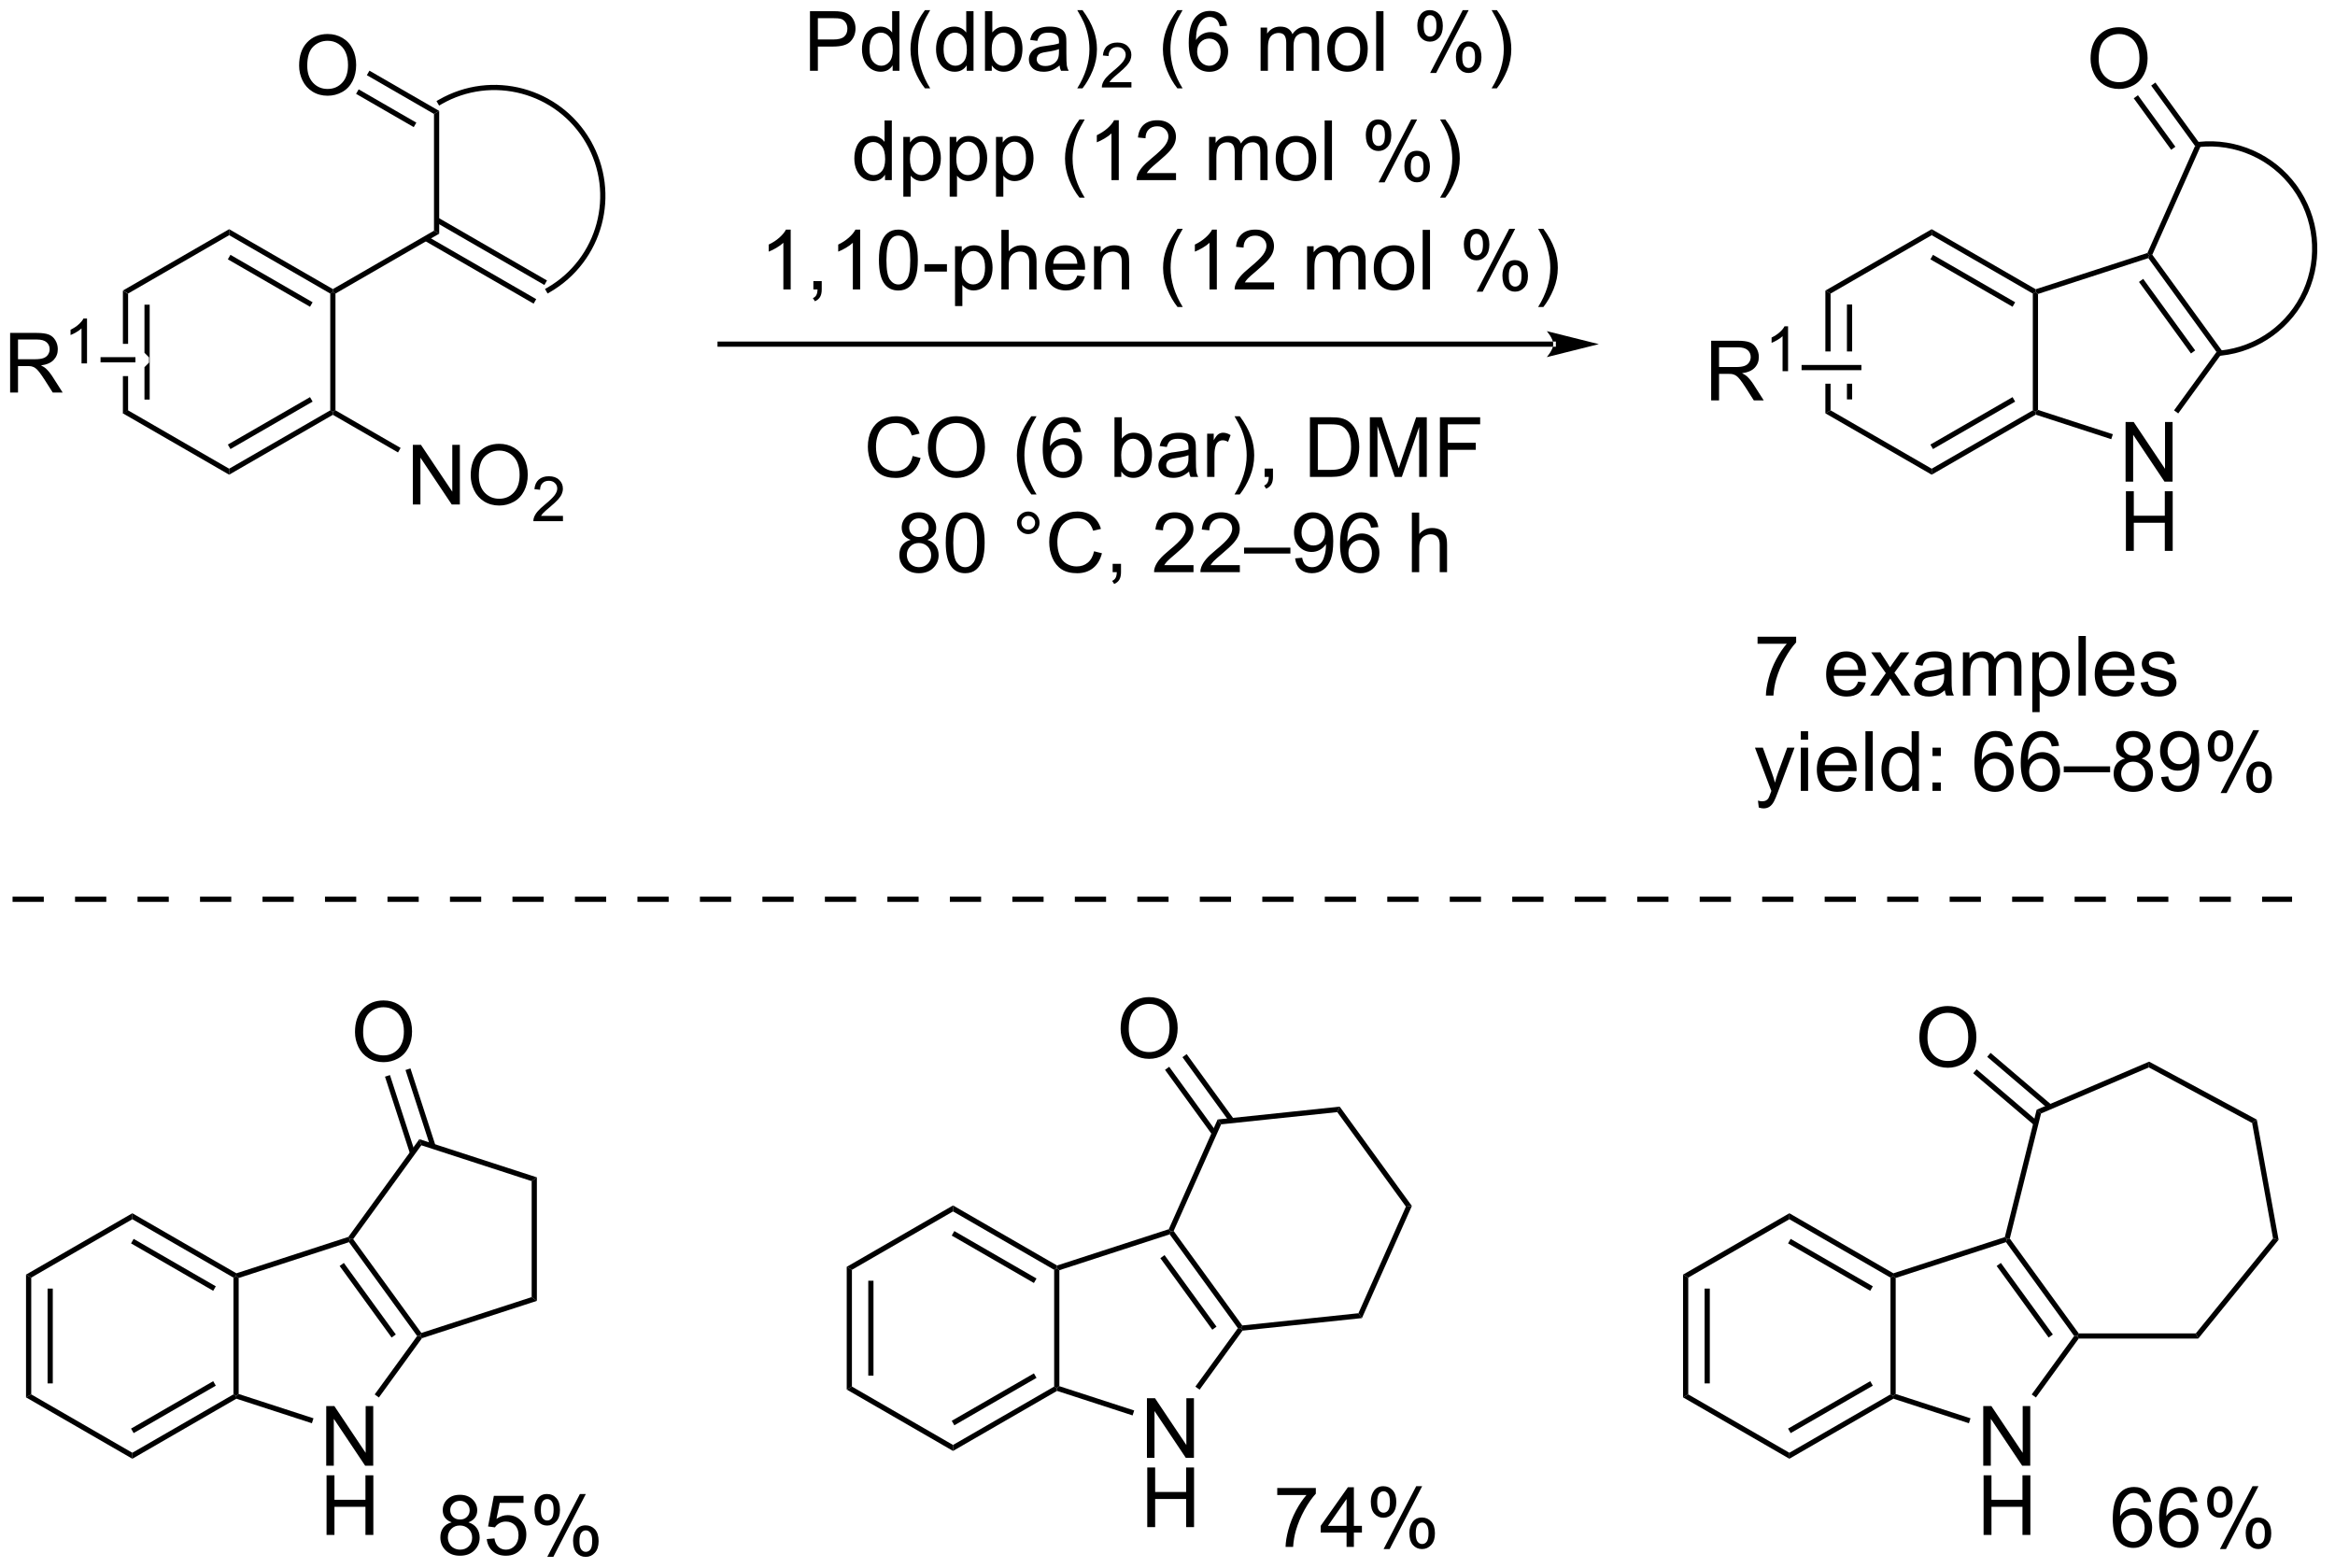 <?xml version="1.0" encoding="UTF-8"?>
<!DOCTYPE svg PUBLIC '-//W3C//DTD SVG 1.0//EN'
          'http://www.w3.org/TR/2001/REC-SVG-20010904/DTD/svg10.dtd'>
<svg stroke-dasharray="none" shape-rendering="auto" xmlns="http://www.w3.org/2000/svg" font-family="'Dialog'" text-rendering="auto" width="615" fill-opacity="1" color-interpolation="auto" color-rendering="auto" preserveAspectRatio="xMidYMid meet" font-size="12px" viewBox="0 0 615 413" fill="black" xmlns:xlink="http://www.w3.org/1999/xlink" stroke="black" image-rendering="auto" stroke-miterlimit="10" stroke-linecap="square" stroke-linejoin="miter" font-style="normal" stroke-width="1" height="413" stroke-dashoffset="0" font-weight="normal" stroke-opacity="1"
><!--Generated by the Batik Graphics2D SVG Generator--><defs id="genericDefs"
  /><g
  ><defs id="defs1"
    ><clipPath clipPathUnits="userSpaceOnUse" id="clipPath1"
      ><path d="M3.071 2.059 L233.569 2.059 L233.569 156.844 L3.071 156.844 L3.071 2.059 Z"
      /></clipPath
      ><clipPath clipPathUnits="userSpaceOnUse" id="clipPath2"
      ><path d="M1.934 10.881 L1.934 161.362 L226.023 161.362 L226.023 10.881 Z"
      /></clipPath
    ></defs
    ><g transform="scale(2.667,2.667) translate(-3.071,-2.059) matrix(1.029,0,0,1.029,1.082,-9.133)"
    ><path d="M13.728 38.784 L13.728 43.879 L14.228 43.879 L14.228 39.073 L13.728 38.784 ZM15.798 40.124 L15.798 44.739 L16.237 45.179 L16.237 45.679 L15.798 46.118 L15.798 49.233 L16.298 49.233 L16.298 40.124 ZM13.728 46.978 L13.728 50.573 L14.228 50.284 L14.228 46.978 Z" stroke="none" clip-path="url(#clipPath2)"
    /></g
    ><g transform="matrix(2.743,0,0,2.743,-5.305,-29.846)"
    ><path d="M13.728 50.573 L14.228 50.284 L23.937 55.89 L23.937 56.467 Z" stroke="none" clip-path="url(#clipPath2)"
    /></g
    ><g transform="matrix(2.743,0,0,2.743,-5.305,-29.846)"
    ><path d="M23.937 56.467 L23.937 55.89 L33.646 50.284 L33.896 50.429 L33.896 50.717 ZM24.062 54.005 L31.951 49.45 L31.701 49.017 L23.812 53.572 Z" stroke="none" clip-path="url(#clipPath2)"
    /></g
    ><g transform="matrix(2.743,0,0,2.743,-5.305,-29.846)"
    ><path d="M34.146 50.284 L33.896 50.429 L33.646 50.284 L33.646 39.073 L33.896 38.929 L34.146 39.073 Z" stroke="none" clip-path="url(#clipPath2)"
    /></g
    ><g transform="matrix(2.743,0,0,2.743,-5.305,-29.846)"
    ><path d="M33.896 38.64 L33.896 38.929 L33.646 39.073 L23.937 33.467 L23.937 32.89 ZM31.951 39.907 L24.062 35.352 L23.812 35.785 L31.701 40.34 Z" stroke="none" clip-path="url(#clipPath2)"
    /></g
    ><g transform="matrix(2.743,0,0,2.743,-5.305,-29.846)"
    ><path d="M23.937 32.89 L23.937 33.467 L14.228 39.073 L13.728 38.784 Z" stroke="none" clip-path="url(#clipPath2)"
    /></g
    ><g transform="matrix(2.743,0,0,2.743,-5.305,-29.846)"
    ><path d="M34.146 39.073 L33.896 38.929 L33.896 38.64 L43.606 33.034 L44.106 33.323 Z" stroke="none" clip-path="url(#clipPath2)"
    /></g
    ><g transform="matrix(2.743,0,0,2.743,-5.305,-29.846)"
    ><path d="M42.696 33.993 L53.172 40.041 L53.422 39.608 L42.946 33.56 ZM43.731 32.2 L54.207 38.249 L54.457 37.816 L43.981 31.767 Z" stroke="none" clip-path="url(#clipPath2)"
    /></g
    ><g transform="matrix(2.743,0,0,2.743,-5.305,-29.846)"
    ><path d="M43.606 21.823 L44.106 21.534 L44.106 33.323 L43.606 33.034 Z" stroke="none" clip-path="url(#clipPath2)"
    /></g
    ><g transform="matrix(2.743,0,0,2.743,-5.305,-29.846)"
    ><path d="M30.655 17.186 Q30.655 15.759 31.421 14.954 Q32.187 14.147 33.398 14.147 Q34.189 14.147 34.825 14.527 Q35.463 14.905 35.796 15.582 Q36.132 16.259 36.132 17.118 Q36.132 17.991 35.781 18.678 Q35.429 19.366 34.783 19.72 Q34.14 20.074 33.392 20.074 Q32.585 20.074 31.947 19.683 Q31.312 19.29 30.984 18.616 Q30.655 17.938 30.655 17.186 ZM31.437 17.196 Q31.437 18.233 31.991 18.829 Q32.549 19.423 33.39 19.423 Q34.244 19.423 34.796 18.821 Q35.351 18.22 35.351 17.116 Q35.351 16.415 35.114 15.894 Q34.877 15.373 34.421 15.087 Q33.968 14.798 33.4 14.798 Q32.596 14.798 32.015 15.352 Q31.437 15.905 31.437 17.196 Z" stroke="none" clip-path="url(#clipPath2)"
    /></g
    ><g transform="matrix(2.743,0,0,2.743,-5.305,-29.846)"
    ><path d="M44.106 21.534 L43.606 21.823 L37.159 18.101 L37.409 17.668 ZM41.911 22.657 L36.374 19.461 L36.124 19.894 L41.661 23.09 Z" stroke="none" clip-path="url(#clipPath2)"
    /></g
    ><g transform="matrix(2.743,0,0,2.743,-5.305,-29.846)"
    ><path d="M41.576 59.329 L41.576 53.602 L42.355 53.602 L45.363 58.097 L45.363 53.602 L46.089 53.602 L46.089 59.329 L45.311 59.329 L42.303 54.829 L42.303 59.329 L41.576 59.329 ZM47.132 56.539 Q47.132 55.112 47.898 54.308 Q48.664 53.501 49.874 53.501 Q50.666 53.501 51.302 53.881 Q51.94 54.258 52.273 54.935 Q52.609 55.612 52.609 56.472 Q52.609 57.344 52.257 58.032 Q51.906 58.719 51.26 59.073 Q50.617 59.428 49.869 59.428 Q49.062 59.428 48.424 59.037 Q47.789 58.644 47.461 57.969 Q47.132 57.292 47.132 56.539 ZM47.914 56.55 Q47.914 57.586 48.468 58.183 Q49.026 58.776 49.867 58.776 Q50.721 58.776 51.273 58.175 Q51.828 57.573 51.828 56.469 Q51.828 55.769 51.591 55.248 Q51.354 54.727 50.898 54.441 Q50.445 54.151 49.877 54.151 Q49.072 54.151 48.492 54.706 Q47.914 55.258 47.914 56.55 Z" stroke="none" clip-path="url(#clipPath2)"
    /></g
    ><g transform="matrix(2.743,0,0,2.743,-5.305,-29.846)"
    ><path d="M55.989 60.421 L55.989 60.929 L53.149 60.929 Q53.143 60.737 53.211 60.561 Q53.319 60.272 53.557 59.991 Q53.797 59.71 54.248 59.341 Q54.947 58.767 55.194 58.431 Q55.44 58.095 55.44 57.796 Q55.44 57.483 55.215 57.268 Q54.992 57.052 54.631 57.052 Q54.25 57.052 54.022 57.28 Q53.793 57.509 53.791 57.913 L53.248 57.858 Q53.305 57.251 53.668 56.934 Q54.032 56.616 54.643 56.616 Q55.262 56.616 55.621 56.96 Q55.983 57.302 55.983 57.807 Q55.983 58.065 55.877 58.315 Q55.772 58.563 55.526 58.839 Q55.282 59.114 54.713 59.595 Q54.239 59.993 54.104 60.136 Q53.969 60.278 53.881 60.421 L55.989 60.421 Z" stroke="none" clip-path="url(#clipPath2)"
    /></g
    ><g transform="matrix(2.743,0,0,2.743,-5.305,-29.846)"
    ><path d="M33.896 50.717 L33.896 50.429 L34.146 50.284 L40.401 53.895 L40.151 54.329 Z" stroke="none" clip-path="url(#clipPath2)"
    /></g
    ><g transform="matrix(2.743,0,0,2.743,-5.305,-29.846)"
    ><path d="M151.079 44.179 L151.079 44.179 L71.079 44.179 L70.829 44.179 L70.829 43.679 L71.079 43.679 L151.079 43.679 L151.329 43.679 L151.329 44.179 ZM155.454 43.929 L150.454 42.679 C150.454 42.679 151.079 43.382 151.079 43.929 C151.079 44.475 150.454 45.179 150.454 45.179 Z" stroke="none" clip-path="url(#clipPath2)"
    /></g
    ><g transform="matrix(2.743,0,0,2.743,-5.305,-29.846)"
    ><path d="M79.708 17.679 L79.708 11.952 L81.869 11.952 Q82.44 11.952 82.739 12.007 Q83.161 12.077 83.445 12.275 Q83.731 12.47 83.906 12.827 Q84.08 13.181 84.08 13.608 Q84.08 14.338 83.614 14.845 Q83.15 15.351 81.934 15.351 L80.466 15.351 L80.466 17.679 L79.708 17.679 ZM80.466 14.673 L81.947 14.673 Q82.682 14.673 82.989 14.4 Q83.299 14.127 83.299 13.632 Q83.299 13.272 83.117 13.017 Q82.934 12.759 82.638 12.679 Q82.447 12.627 81.932 12.627 L80.466 12.627 L80.466 14.673 ZM87.645 17.679 L87.645 17.155 Q87.252 17.772 86.486 17.772 Q85.989 17.772 85.572 17.499 Q85.158 17.226 84.929 16.736 Q84.7 16.244 84.7 15.608 Q84.7 14.986 84.906 14.481 Q85.114 13.976 85.528 13.707 Q85.942 13.436 86.455 13.436 Q86.83 13.436 87.122 13.595 Q87.416 13.752 87.598 14.007 L87.598 11.952 L88.299 11.952 L88.299 17.679 L87.645 17.679 ZM85.424 15.608 Q85.424 16.405 85.76 16.801 Q86.096 17.194 86.552 17.194 Q87.013 17.194 87.335 16.817 Q87.658 16.439 87.658 15.666 Q87.658 14.814 87.33 14.416 Q87.002 14.017 86.52 14.017 Q86.052 14.017 85.736 14.4 Q85.424 14.783 85.424 15.608 ZM90.748 19.363 Q90.165 18.629 89.761 17.645 Q89.36 16.658 89.36 15.603 Q89.36 14.673 89.662 13.822 Q90.014 12.835 90.748 11.853 L91.251 11.853 Q90.779 12.666 90.626 13.014 Q90.389 13.554 90.251 14.139 Q90.084 14.869 90.084 15.608 Q90.084 17.486 91.251 19.363 L90.748 19.363 ZM94.759 17.679 L94.759 17.155 Q94.365 17.772 93.6 17.772 Q93.102 17.772 92.686 17.499 Q92.272 17.226 92.042 16.736 Q91.813 16.244 91.813 15.608 Q91.813 14.986 92.019 14.481 Q92.227 13.976 92.641 13.707 Q93.055 13.436 93.569 13.436 Q93.944 13.436 94.235 13.595 Q94.529 13.752 94.712 14.007 L94.712 11.952 L95.412 11.952 L95.412 17.679 L94.759 17.679 ZM92.537 15.608 Q92.537 16.405 92.873 16.801 Q93.209 17.194 93.665 17.194 Q94.126 17.194 94.449 16.817 Q94.772 16.439 94.772 15.666 Q94.772 14.814 94.444 14.416 Q94.115 14.017 93.634 14.017 Q93.165 14.017 92.85 14.4 Q92.537 14.783 92.537 15.608 ZM97.166 17.679 L96.513 17.679 L96.513 11.952 L97.216 11.952 L97.216 13.994 Q97.661 13.436 98.354 13.436 Q98.736 13.436 99.078 13.59 Q99.419 13.744 99.64 14.025 Q99.861 14.304 99.986 14.699 Q100.111 15.093 100.111 15.541 Q100.111 16.608 99.583 17.192 Q99.057 17.772 98.317 17.772 Q97.583 17.772 97.166 17.158 L97.166 17.679 ZM97.158 15.572 Q97.158 16.319 97.361 16.65 Q97.692 17.194 98.26 17.194 Q98.721 17.194 99.057 16.793 Q99.393 16.392 99.393 15.601 Q99.393 14.788 99.07 14.403 Q98.747 14.014 98.291 14.014 Q97.83 14.014 97.494 14.416 Q97.158 14.814 97.158 15.572 ZM103.673 17.166 Q103.282 17.499 102.92 17.637 Q102.561 17.772 102.147 17.772 Q101.462 17.772 101.094 17.439 Q100.727 17.103 100.727 16.585 Q100.727 16.28 100.865 16.028 Q101.006 15.775 101.23 15.624 Q101.454 15.47 101.735 15.392 Q101.944 15.338 102.36 15.288 Q103.212 15.186 103.615 15.046 Q103.618 14.9 103.618 14.861 Q103.618 14.431 103.42 14.257 Q103.149 14.017 102.618 14.017 Q102.123 14.017 101.886 14.192 Q101.649 14.366 101.537 14.806 L100.85 14.713 Q100.944 14.272 101.157 14.002 Q101.373 13.728 101.779 13.582 Q102.186 13.436 102.719 13.436 Q103.251 13.436 103.582 13.561 Q103.915 13.686 104.071 13.877 Q104.227 14.064 104.29 14.353 Q104.326 14.533 104.326 15.002 L104.326 15.939 Q104.326 16.921 104.371 17.181 Q104.415 17.439 104.548 17.679 L103.813 17.679 Q103.704 17.46 103.673 17.166 ZM103.615 15.595 Q103.233 15.752 102.467 15.861 Q102.032 15.923 101.852 16.002 Q101.673 16.08 101.574 16.231 Q101.477 16.382 101.477 16.564 Q101.477 16.845 101.691 17.033 Q101.904 17.22 102.313 17.22 Q102.719 17.22 103.035 17.043 Q103.352 16.866 103.501 16.556 Q103.615 16.319 103.615 15.853 L103.615 15.595 ZM105.877 19.363 L105.372 19.363 Q106.541 17.486 106.541 15.608 Q106.541 14.874 106.372 14.15 Q106.239 13.564 106.002 13.025 Q105.848 12.673 105.372 11.853 L105.877 11.853 Q106.611 12.835 106.963 13.822 Q107.263 14.673 107.263 15.603 Q107.263 16.658 106.859 17.645 Q106.455 18.629 105.877 19.363 Z" stroke="none" clip-path="url(#clipPath2)"
    /></g
    ><g transform="matrix(2.743,0,0,2.743,-5.305,-29.846)"
    ><path d="M110.573 18.771 L110.573 19.279 L107.733 19.279 Q107.727 19.087 107.796 18.911 Q107.903 18.622 108.141 18.341 Q108.382 18.06 108.833 17.691 Q109.532 17.116 109.778 16.781 Q110.024 16.445 110.024 16.146 Q110.024 15.833 109.8 15.618 Q109.577 15.402 109.216 15.402 Q108.835 15.402 108.606 15.63 Q108.378 15.859 108.376 16.263 L107.833 16.208 Q107.889 15.601 108.253 15.284 Q108.616 14.966 109.227 14.966 Q109.847 14.966 110.206 15.31 Q110.567 15.652 110.567 16.157 Q110.567 16.415 110.462 16.665 Q110.356 16.913 110.11 17.189 Q109.866 17.464 109.298 17.945 Q108.823 18.343 108.688 18.486 Q108.554 18.628 108.466 18.771 L110.573 18.771 Z" stroke="none" clip-path="url(#clipPath2)"
    /></g
    ><g transform="matrix(2.743,0,0,2.743,-5.305,-29.846)"
    ><path d="M114.984 19.363 Q114.4 18.629 113.997 17.645 Q113.596 16.658 113.596 15.603 Q113.596 14.673 113.898 13.822 Q114.249 12.835 114.984 11.853 L115.486 11.853 Q115.015 12.666 114.861 13.014 Q114.624 13.554 114.486 14.139 Q114.32 14.869 114.32 15.608 Q114.32 17.486 115.486 19.363 L114.984 19.363 ZM119.757 13.353 L119.056 13.408 Q118.963 12.994 118.791 12.806 Q118.507 12.507 118.088 12.507 Q117.752 12.507 117.499 12.694 Q117.166 12.936 116.973 13.403 Q116.783 13.866 116.775 14.726 Q117.03 14.338 117.398 14.15 Q117.765 13.963 118.166 13.963 Q118.869 13.963 119.364 14.481 Q119.859 14.999 119.859 15.819 Q119.859 16.358 119.624 16.822 Q119.392 17.283 118.986 17.53 Q118.58 17.778 118.064 17.778 Q117.187 17.778 116.632 17.132 Q116.077 16.483 116.077 14.999 Q116.077 13.338 116.689 12.585 Q117.226 11.929 118.132 11.929 Q118.806 11.929 119.239 12.309 Q119.671 12.686 119.757 13.353 ZM116.885 15.822 Q116.885 16.186 117.038 16.52 Q117.195 16.851 117.471 17.025 Q117.749 17.197 118.054 17.197 Q118.499 17.197 118.82 16.837 Q119.14 16.478 119.14 15.861 Q119.14 15.267 118.822 14.926 Q118.507 14.585 118.025 14.585 Q117.549 14.585 117.215 14.926 Q116.885 15.267 116.885 15.822 ZM122.976 17.679 L122.976 13.53 L123.603 13.53 L123.603 14.111 Q123.799 13.806 124.122 13.621 Q124.447 13.436 124.861 13.436 Q125.322 13.436 125.616 13.629 Q125.913 13.819 126.033 14.163 Q126.525 13.436 127.314 13.436 Q127.931 13.436 128.262 13.778 Q128.595 14.119 128.595 14.83 L128.595 17.679 L127.898 17.679 L127.898 15.064 Q127.898 14.642 127.827 14.457 Q127.76 14.272 127.58 14.16 Q127.4 14.046 127.158 14.046 Q126.721 14.046 126.431 14.338 Q126.142 14.627 126.142 15.267 L126.142 17.679 L125.439 17.679 L125.439 14.983 Q125.439 14.514 125.267 14.28 Q125.096 14.046 124.705 14.046 Q124.408 14.046 124.155 14.202 Q123.905 14.358 123.791 14.66 Q123.679 14.96 123.679 15.525 L123.679 17.679 L122.976 17.679 ZM129.377 15.603 Q129.377 14.452 130.017 13.897 Q130.554 13.436 131.322 13.436 Q132.179 13.436 132.72 13.996 Q133.265 14.556 133.265 15.546 Q133.265 16.345 133.023 16.806 Q132.783 17.265 132.325 17.52 Q131.866 17.772 131.322 17.772 Q130.452 17.772 129.913 17.215 Q129.377 16.655 129.377 15.603 ZM130.101 15.603 Q130.101 16.4 130.447 16.798 Q130.796 17.194 131.322 17.194 Q131.845 17.194 132.192 16.796 Q132.541 16.397 132.541 15.58 Q132.541 14.811 132.192 14.416 Q131.843 14.017 131.322 14.017 Q130.796 14.017 130.447 14.413 Q130.101 14.806 130.101 15.603 ZM134.073 17.679 L134.073 11.952 L134.776 11.952 L134.776 17.679 L134.073 17.679 ZM138.026 13.327 Q138.026 12.713 138.334 12.283 Q138.644 11.853 139.23 11.853 Q139.769 11.853 140.12 12.239 Q140.474 12.624 140.474 13.369 Q140.474 14.095 140.118 14.489 Q139.761 14.882 139.237 14.882 Q138.717 14.882 138.37 14.496 Q138.026 14.108 138.026 13.327 ZM139.248 12.338 Q138.987 12.338 138.813 12.564 Q138.638 12.791 138.638 13.397 Q138.638 13.947 138.813 14.173 Q138.99 14.397 139.248 14.397 Q139.513 14.397 139.688 14.171 Q139.862 13.944 139.862 13.343 Q139.862 12.788 139.685 12.564 Q139.511 12.338 139.248 12.338 ZM139.253 17.89 L142.386 11.853 L142.956 11.853 L139.834 17.89 L139.253 17.89 ZM141.73 16.335 Q141.73 15.718 142.037 15.291 Q142.347 14.861 142.935 14.861 Q143.474 14.861 143.829 15.246 Q144.183 15.632 144.183 16.377 Q144.183 17.103 143.823 17.496 Q143.467 17.89 142.941 17.89 Q142.42 17.89 142.073 17.502 Q141.73 17.111 141.73 16.335 ZM142.956 15.345 Q142.691 15.345 142.516 15.572 Q142.342 15.798 142.342 16.405 Q142.342 16.952 142.516 17.179 Q142.693 17.405 142.951 17.405 Q143.222 17.405 143.394 17.179 Q143.568 16.952 143.568 16.351 Q143.568 15.796 143.391 15.572 Q143.217 15.345 142.956 15.345 ZM145.663 19.363 L145.158 19.363 Q146.327 17.486 146.327 15.608 Q146.327 14.874 146.158 14.15 Q146.025 13.564 145.788 13.025 Q145.635 12.673 145.158 11.853 L145.663 11.853 Q146.398 12.835 146.749 13.822 Q147.049 14.673 147.049 15.603 Q147.049 16.658 146.645 17.645 Q146.241 18.629 145.663 19.363 Z" stroke="none" clip-path="url(#clipPath2)"
    /></g
    ><g transform="matrix(2.743,0,0,2.743,-5.305,-29.846)"
    ><path d="M86.913 28.179 L86.913 27.655 Q86.52 28.272 85.754 28.272 Q85.257 28.272 84.84 27.999 Q84.426 27.726 84.197 27.236 Q83.968 26.744 83.968 26.108 Q83.968 25.486 84.174 24.981 Q84.382 24.476 84.796 24.207 Q85.21 23.936 85.723 23.936 Q86.098 23.936 86.39 24.095 Q86.684 24.252 86.867 24.507 L86.867 22.452 L87.567 22.452 L87.567 28.179 L86.913 28.179 ZM84.692 26.108 Q84.692 26.905 85.028 27.301 Q85.364 27.694 85.82 27.694 Q86.281 27.694 86.603 27.317 Q86.926 26.939 86.926 26.166 Q86.926 25.314 86.598 24.916 Q86.27 24.517 85.788 24.517 Q85.32 24.517 85.004 24.9 Q84.692 25.283 84.692 26.108 ZM88.672 29.77 L88.672 24.03 L89.313 24.03 L89.313 24.569 Q89.54 24.252 89.823 24.095 Q90.11 23.936 90.516 23.936 Q91.047 23.936 91.454 24.21 Q91.86 24.483 92.066 24.981 Q92.274 25.478 92.274 26.072 Q92.274 26.71 92.045 27.22 Q91.816 27.728 91.381 28.002 Q90.946 28.272 90.464 28.272 Q90.113 28.272 89.834 28.124 Q89.555 27.976 89.376 27.749 L89.376 29.77 L88.672 29.77 ZM89.308 26.127 Q89.308 26.929 89.631 27.311 Q89.956 27.694 90.417 27.694 Q90.886 27.694 91.219 27.298 Q91.555 26.9 91.555 26.069 Q91.555 25.275 91.227 24.882 Q90.902 24.486 90.448 24.486 Q90.001 24.486 89.654 24.908 Q89.308 25.327 89.308 26.127 ZM93.122 29.77 L93.122 24.03 L93.762 24.03 L93.762 24.569 Q93.989 24.252 94.273 24.095 Q94.559 23.936 94.965 23.936 Q95.497 23.936 95.903 24.21 Q96.309 24.483 96.515 24.981 Q96.723 25.478 96.723 26.072 Q96.723 26.71 96.494 27.22 Q96.265 27.728 95.83 28.002 Q95.395 28.272 94.913 28.272 Q94.562 28.272 94.283 28.124 Q94.004 27.976 93.825 27.749 L93.825 29.77 L93.122 29.77 ZM93.757 26.127 Q93.757 26.929 94.08 27.311 Q94.406 27.694 94.867 27.694 Q95.335 27.694 95.669 27.298 Q96.004 26.9 96.004 26.069 Q96.004 25.275 95.676 24.882 Q95.351 24.486 94.898 24.486 Q94.45 24.486 94.103 24.908 Q93.757 25.327 93.757 26.127 ZM97.571 29.77 L97.571 24.03 L98.212 24.03 L98.212 24.569 Q98.438 24.252 98.722 24.095 Q99.008 23.936 99.415 23.936 Q99.946 23.936 100.352 24.21 Q100.758 24.483 100.964 24.981 Q101.172 25.478 101.172 26.072 Q101.172 26.71 100.943 27.22 Q100.714 27.728 100.279 28.002 Q99.844 28.272 99.363 28.272 Q99.011 28.272 98.732 28.124 Q98.454 27.976 98.274 27.749 L98.274 29.77 L97.571 29.77 ZM98.206 26.127 Q98.206 26.929 98.529 27.311 Q98.855 27.694 99.316 27.694 Q99.784 27.694 100.118 27.298 Q100.454 26.9 100.454 26.069 Q100.454 25.275 100.126 24.882 Q99.8 24.486 99.347 24.486 Q98.899 24.486 98.553 24.908 Q98.206 25.327 98.206 26.127 ZM105.587 29.863 Q105.003 29.129 104.6 28.145 Q104.198 27.158 104.198 26.103 Q104.198 25.173 104.501 24.322 Q104.852 23.335 105.587 22.353 L106.089 22.353 Q105.618 23.166 105.464 23.515 Q105.227 24.054 105.089 24.64 Q104.922 25.369 104.922 26.108 Q104.922 27.986 106.089 29.863 L105.587 29.863 ZM109.36 28.179 L108.657 28.179 L108.657 23.697 Q108.402 23.939 107.99 24.181 Q107.579 24.423 107.251 24.546 L107.251 23.866 Q107.839 23.587 108.279 23.194 Q108.722 22.798 108.907 22.429 L109.36 22.429 L109.36 28.179 ZM114.856 27.502 L114.856 28.179 L111.07 28.179 Q111.062 27.923 111.153 27.689 Q111.296 27.304 111.614 26.929 Q111.934 26.554 112.536 26.061 Q113.468 25.296 113.796 24.848 Q114.124 24.4 114.124 24.002 Q114.124 23.585 113.825 23.298 Q113.528 23.009 113.046 23.009 Q112.538 23.009 112.234 23.314 Q111.929 23.619 111.926 24.158 L111.202 24.085 Q111.278 23.275 111.762 22.853 Q112.247 22.429 113.062 22.429 Q113.887 22.429 114.367 22.887 Q114.848 23.343 114.848 24.017 Q114.848 24.361 114.708 24.694 Q114.567 25.025 114.239 25.392 Q113.913 25.759 113.156 26.4 Q112.523 26.931 112.343 27.121 Q112.163 27.311 112.046 27.502 L114.856 27.502 ZM118.028 28.179 L118.028 24.03 L118.656 24.03 L118.656 24.611 Q118.851 24.306 119.174 24.121 Q119.499 23.936 119.913 23.936 Q120.374 23.936 120.669 24.129 Q120.965 24.319 121.085 24.663 Q121.577 23.936 122.367 23.936 Q122.984 23.936 123.314 24.278 Q123.648 24.619 123.648 25.33 L123.648 28.179 L122.95 28.179 L122.95 25.564 Q122.95 25.142 122.879 24.957 Q122.812 24.772 122.632 24.66 Q122.452 24.546 122.21 24.546 Q121.773 24.546 121.484 24.837 Q121.195 25.127 121.195 25.767 L121.195 28.179 L120.492 28.179 L120.492 25.483 Q120.492 25.015 120.32 24.78 Q120.148 24.546 119.757 24.546 Q119.46 24.546 119.208 24.702 Q118.958 24.858 118.843 25.16 Q118.731 25.46 118.731 26.025 L118.731 28.179 L118.028 28.179 ZM124.429 26.103 Q124.429 24.952 125.07 24.397 Q125.606 23.936 126.374 23.936 Q127.231 23.936 127.773 24.496 Q128.317 25.056 128.317 26.046 Q128.317 26.845 128.075 27.306 Q127.835 27.765 127.377 28.02 Q126.919 28.272 126.374 28.272 Q125.504 28.272 124.965 27.715 Q124.429 27.155 124.429 26.103 ZM125.153 26.103 Q125.153 26.9 125.499 27.298 Q125.848 27.694 126.374 27.694 Q126.898 27.694 127.244 27.296 Q127.593 26.897 127.593 26.08 Q127.593 25.311 127.244 24.916 Q126.895 24.517 126.374 24.517 Q125.848 24.517 125.499 24.913 Q125.153 25.306 125.153 26.103 ZM129.126 28.179 L129.126 22.452 L129.829 22.452 L129.829 28.179 L129.126 28.179 ZM133.079 23.827 Q133.079 23.212 133.386 22.783 Q133.696 22.353 134.282 22.353 Q134.821 22.353 135.173 22.738 Q135.527 23.124 135.527 23.869 Q135.527 24.595 135.17 24.988 Q134.813 25.382 134.29 25.382 Q133.769 25.382 133.423 24.996 Q133.079 24.608 133.079 23.827 ZM134.3 22.837 Q134.04 22.837 133.865 23.064 Q133.691 23.291 133.691 23.897 Q133.691 24.447 133.865 24.673 Q134.042 24.897 134.3 24.897 Q134.566 24.897 134.74 24.671 Q134.915 24.444 134.915 23.843 Q134.915 23.288 134.738 23.064 Q134.563 22.837 134.3 22.837 ZM134.305 28.39 L137.438 22.353 L138.008 22.353 L134.886 28.39 L134.305 28.39 ZM136.782 26.835 Q136.782 26.218 137.089 25.791 Q137.399 25.361 137.988 25.361 Q138.527 25.361 138.881 25.746 Q139.235 26.132 139.235 26.877 Q139.235 27.603 138.876 27.996 Q138.519 28.39 137.993 28.39 Q137.472 28.39 137.126 28.002 Q136.782 27.611 136.782 26.835 ZM138.008 25.845 Q137.743 25.845 137.568 26.072 Q137.394 26.298 137.394 26.905 Q137.394 27.452 137.568 27.679 Q137.745 27.905 138.003 27.905 Q138.274 27.905 138.446 27.679 Q138.62 27.452 138.62 26.851 Q138.62 26.296 138.443 26.072 Q138.269 25.845 138.008 25.845 ZM140.715 29.863 L140.21 29.863 Q141.38 27.986 141.38 26.108 Q141.38 25.374 141.21 24.65 Q141.077 24.064 140.84 23.525 Q140.687 23.173 140.21 22.353 L140.715 22.353 Q141.45 23.335 141.801 24.322 Q142.101 25.173 142.101 26.103 Q142.101 27.158 141.697 28.145 Q141.294 29.129 140.715 29.863 Z" stroke="none" clip-path="url(#clipPath2)"
    /></g
    ><g transform="matrix(2.743,0,0,2.743,-5.305,-29.846)"
    ><path d="M77.856 38.679 L77.153 38.679 L77.153 34.197 Q76.898 34.439 76.486 34.681 Q76.075 34.923 75.747 35.046 L75.747 34.366 Q76.335 34.087 76.775 33.694 Q77.218 33.298 77.403 32.929 L77.856 32.929 L77.856 38.679 ZM80.034 38.679 L80.034 37.877 L80.837 37.877 L80.837 38.679 Q80.837 39.121 80.68 39.392 Q80.524 39.663 80.183 39.811 L79.988 39.512 Q80.212 39.413 80.316 39.223 Q80.422 39.035 80.433 38.679 L80.034 38.679 ZM84.528 38.679 L83.825 38.679 L83.825 34.197 Q83.57 34.439 83.158 34.681 Q82.747 34.923 82.419 35.046 L82.419 34.366 Q83.007 34.087 83.447 33.694 Q83.89 33.298 84.075 32.929 L84.528 32.929 L84.528 38.679 ZM86.329 35.853 Q86.329 34.837 86.537 34.22 Q86.745 33.6 87.157 33.264 Q87.571 32.929 88.196 32.929 Q88.657 32.929 89.003 33.114 Q89.352 33.298 89.579 33.65 Q89.805 33.999 89.933 34.502 Q90.063 35.002 90.063 35.853 Q90.063 36.861 89.855 37.481 Q89.649 38.1 89.235 38.439 Q88.823 38.778 88.196 38.778 Q87.368 38.778 86.894 38.181 Q86.329 37.468 86.329 35.853 ZM87.05 35.853 Q87.05 37.264 87.381 37.731 Q87.712 38.197 88.196 38.197 Q88.68 38.197 89.008 37.728 Q89.339 37.259 89.339 35.853 Q89.339 34.439 89.008 33.975 Q88.68 33.509 88.188 33.509 Q87.704 33.509 87.415 33.921 Q87.05 34.444 87.05 35.853 ZM90.7 36.96 L90.7 36.252 L92.859 36.252 L92.859 36.96 L90.7 36.96 ZM93.637 40.27 L93.637 34.53 L94.278 34.53 L94.278 35.069 Q94.504 34.752 94.788 34.595 Q95.075 34.436 95.481 34.436 Q96.012 34.436 96.419 34.71 Q96.825 34.983 97.031 35.481 Q97.239 35.978 97.239 36.572 Q97.239 37.21 97.01 37.72 Q96.781 38.228 96.346 38.502 Q95.911 38.772 95.429 38.772 Q95.077 38.772 94.799 38.624 Q94.52 38.475 94.34 38.249 L94.34 40.27 L93.637 40.27 ZM94.273 36.627 Q94.273 37.429 94.596 37.811 Q94.921 38.194 95.382 38.194 Q95.851 38.194 96.184 37.798 Q96.52 37.4 96.52 36.569 Q96.52 35.775 96.192 35.382 Q95.867 34.986 95.413 34.986 Q94.965 34.986 94.619 35.408 Q94.273 35.827 94.273 36.627 ZM98.087 38.679 L98.087 32.952 L98.79 32.952 L98.79 35.007 Q99.282 34.436 100.032 34.436 Q100.493 34.436 100.831 34.619 Q101.172 34.798 101.318 35.119 Q101.464 35.439 101.464 36.048 L101.464 38.679 L100.761 38.679 L100.761 36.048 Q100.761 35.522 100.532 35.283 Q100.305 35.041 99.886 35.041 Q99.573 35.041 99.297 35.205 Q99.024 35.366 98.907 35.645 Q98.79 35.921 98.79 36.408 L98.79 38.679 L98.087 38.679 ZM105.374 37.343 L106.101 37.431 Q105.929 38.069 105.463 38.421 Q104.999 38.772 104.278 38.772 Q103.367 38.772 102.833 38.212 Q102.301 37.65 102.301 36.639 Q102.301 35.593 102.84 35.014 Q103.379 34.436 104.239 34.436 Q105.07 34.436 105.596 35.004 Q106.124 35.569 106.124 36.595 Q106.124 36.658 106.122 36.783 L103.028 36.783 Q103.067 37.468 103.413 37.832 Q103.762 38.194 104.281 38.194 Q104.669 38.194 104.942 37.991 Q105.215 37.788 105.374 37.343 ZM103.067 36.205 L105.382 36.205 Q105.335 35.681 105.117 35.421 Q104.781 35.014 104.247 35.014 Q103.762 35.014 103.432 35.34 Q103.101 35.663 103.067 36.205 ZM106.985 38.679 L106.985 34.53 L107.618 34.53 L107.618 35.119 Q108.073 34.436 108.938 34.436 Q109.313 34.436 109.626 34.572 Q109.941 34.705 110.097 34.923 Q110.253 35.142 110.316 35.444 Q110.355 35.639 110.355 36.127 L110.355 38.679 L109.652 38.679 L109.652 36.155 Q109.652 35.725 109.568 35.512 Q109.488 35.298 109.279 35.173 Q109.071 35.046 108.79 35.046 Q108.339 35.046 108.014 35.332 Q107.688 35.616 107.688 36.413 L107.688 38.679 L106.985 38.679 ZM115.001 40.364 Q114.417 39.629 114.014 38.645 Q113.613 37.658 113.613 36.603 Q113.613 35.673 113.915 34.822 Q114.266 33.835 115.001 32.853 L115.503 32.853 Q115.032 33.666 114.878 34.014 Q114.641 34.554 114.503 35.139 Q114.337 35.869 114.337 36.608 Q114.337 38.486 115.503 40.364 L115.001 40.364 ZM118.774 38.679 L118.071 38.679 L118.071 34.197 Q117.816 34.439 117.404 34.681 Q116.993 34.923 116.665 35.046 L116.665 34.366 Q117.253 34.087 117.693 33.694 Q118.136 33.298 118.321 32.929 L118.774 32.929 L118.774 38.679 ZM124.27 38.002 L124.27 38.679 L120.484 38.679 Q120.476 38.423 120.567 38.189 Q120.71 37.804 121.028 37.429 Q121.348 37.054 121.95 36.561 Q122.882 35.796 123.21 35.348 Q123.538 34.9 123.538 34.502 Q123.538 34.085 123.239 33.798 Q122.942 33.509 122.46 33.509 Q121.952 33.509 121.648 33.814 Q121.343 34.119 121.34 34.658 L120.617 34.585 Q120.692 33.775 121.176 33.353 Q121.661 32.929 122.476 32.929 Q123.301 32.929 123.781 33.387 Q124.262 33.843 124.262 34.517 Q124.262 34.861 124.122 35.194 Q123.981 35.525 123.653 35.892 Q123.327 36.259 122.57 36.9 Q121.937 37.431 121.757 37.621 Q121.577 37.811 121.46 38.002 L124.27 38.002 ZM127.442 38.679 L127.442 34.53 L128.07 34.53 L128.07 35.111 Q128.265 34.806 128.588 34.621 Q128.913 34.436 129.327 34.436 Q129.788 34.436 130.083 34.629 Q130.38 34.819 130.499 35.163 Q130.992 34.436 131.78 34.436 Q132.398 34.436 132.728 34.778 Q133.062 35.119 133.062 35.83 L133.062 38.679 L132.364 38.679 L132.364 36.064 Q132.364 35.642 132.294 35.457 Q132.226 35.272 132.046 35.16 Q131.867 35.046 131.624 35.046 Q131.187 35.046 130.898 35.337 Q130.609 35.627 130.609 36.267 L130.609 38.679 L129.905 38.679 L129.905 35.983 Q129.905 35.514 129.734 35.28 Q129.562 35.046 129.171 35.046 Q128.874 35.046 128.622 35.202 Q128.372 35.358 128.257 35.66 Q128.145 35.96 128.145 36.525 L128.145 38.679 L127.442 38.679 ZM133.843 36.603 Q133.843 35.452 134.484 34.897 Q135.02 34.436 135.788 34.436 Q136.645 34.436 137.187 34.996 Q137.731 35.556 137.731 36.546 Q137.731 37.345 137.489 37.806 Q137.249 38.264 136.791 38.52 Q136.333 38.772 135.788 38.772 Q134.919 38.772 134.38 38.215 Q133.843 37.655 133.843 36.603 ZM134.567 36.603 Q134.567 37.4 134.913 37.798 Q135.262 38.194 135.788 38.194 Q136.312 38.194 136.658 37.796 Q137.007 37.397 137.007 36.58 Q137.007 35.811 136.658 35.416 Q136.309 35.017 135.788 35.017 Q135.262 35.017 134.913 35.413 Q134.567 35.806 134.567 36.603 ZM138.54 38.679 L138.54 32.952 L139.243 32.952 L139.243 38.679 L138.54 38.679 ZM142.493 34.327 Q142.493 33.712 142.8 33.283 Q143.11 32.853 143.696 32.853 Q144.235 32.853 144.587 33.239 Q144.941 33.624 144.941 34.369 Q144.941 35.095 144.584 35.489 Q144.227 35.882 143.704 35.882 Q143.183 35.882 142.837 35.496 Q142.493 35.108 142.493 34.327 ZM143.714 33.337 Q143.454 33.337 143.279 33.564 Q143.105 33.791 143.105 34.397 Q143.105 34.947 143.279 35.173 Q143.456 35.397 143.714 35.397 Q143.98 35.397 144.154 35.171 Q144.329 34.944 144.329 34.343 Q144.329 33.788 144.152 33.564 Q143.977 33.337 143.714 33.337 ZM143.719 38.889 L146.852 32.853 L147.423 32.853 L144.3 38.889 L143.719 38.889 ZM146.196 37.335 Q146.196 36.718 146.503 36.291 Q146.813 35.861 147.402 35.861 Q147.941 35.861 148.295 36.246 Q148.649 36.632 148.649 37.377 Q148.649 38.103 148.29 38.496 Q147.933 38.889 147.407 38.889 Q146.886 38.889 146.54 38.502 Q146.196 38.111 146.196 37.335 ZM147.423 36.345 Q147.157 36.345 146.982 36.572 Q146.808 36.798 146.808 37.405 Q146.808 37.952 146.982 38.179 Q147.16 38.405 147.417 38.405 Q147.688 38.405 147.86 38.179 Q148.035 37.952 148.035 37.35 Q148.035 36.796 147.857 36.572 Q147.683 36.345 147.423 36.345 ZM150.13 40.364 L149.624 40.364 Q150.794 38.486 150.794 36.608 Q150.794 35.874 150.624 35.15 Q150.492 34.564 150.255 34.025 Q150.101 33.673 149.624 32.853 L150.13 32.853 Q150.864 33.835 151.215 34.822 Q151.515 35.673 151.515 36.603 Q151.515 37.658 151.111 38.645 Q150.708 39.629 150.13 40.364 Z" stroke="none" clip-path="url(#clipPath2)"
    /></g
    ><g transform="matrix(2.743,0,0,2.743,-5.305,-29.846)"
    ><path d="M89.57 54.671 L90.327 54.861 Q90.091 55.796 89.471 56.288 Q88.851 56.778 87.958 56.778 Q87.031 56.778 86.45 56.4 Q85.872 56.022 85.567 55.309 Q85.265 54.593 85.265 53.772 Q85.265 52.877 85.606 52.212 Q85.95 51.546 86.58 51.199 Q87.21 50.853 87.968 50.853 Q88.827 50.853 89.413 51.291 Q89.999 51.728 90.231 52.522 L89.484 52.697 Q89.286 52.072 88.906 51.788 Q88.528 51.502 87.952 51.502 Q87.294 51.502 86.848 51.819 Q86.406 52.134 86.226 52.668 Q86.046 53.202 86.046 53.767 Q86.046 54.499 86.26 55.043 Q86.473 55.587 86.921 55.858 Q87.372 56.127 87.895 56.127 Q88.531 56.127 88.971 55.759 Q89.413 55.392 89.57 54.671 ZM91.032 53.889 Q91.032 52.462 91.797 51.658 Q92.563 50.85 93.774 50.85 Q94.566 50.85 95.201 51.231 Q95.839 51.608 96.172 52.285 Q96.508 52.962 96.508 53.822 Q96.508 54.694 96.157 55.382 Q95.805 56.069 95.159 56.423 Q94.516 56.778 93.769 56.778 Q92.962 56.778 92.323 56.387 Q91.688 55.994 91.36 55.319 Q91.032 54.642 91.032 53.889 ZM91.813 53.9 Q91.813 54.936 92.368 55.533 Q92.925 56.127 93.766 56.127 Q94.62 56.127 95.172 55.525 Q95.727 54.923 95.727 53.819 Q95.727 53.119 95.49 52.598 Q95.253 52.077 94.797 51.791 Q94.344 51.502 93.777 51.502 Q92.972 51.502 92.391 52.056 Q91.813 52.608 91.813 53.9 ZM100.962 58.364 Q100.378 57.629 99.975 56.645 Q99.573 55.658 99.573 54.603 Q99.573 53.673 99.876 52.822 Q100.227 51.835 100.962 50.853 L101.464 50.853 Q100.993 51.666 100.839 52.014 Q100.602 52.554 100.464 53.139 Q100.297 53.869 100.297 54.608 Q100.297 56.486 101.464 58.364 L100.962 58.364 ZM105.735 52.353 L105.034 52.408 Q104.941 51.994 104.769 51.806 Q104.485 51.507 104.066 51.507 Q103.73 51.507 103.477 51.694 Q103.144 51.936 102.951 52.403 Q102.761 52.866 102.753 53.725 Q103.008 53.337 103.376 53.15 Q103.743 52.962 104.144 52.962 Q104.847 52.962 105.342 53.481 Q105.837 53.999 105.837 54.819 Q105.837 55.358 105.602 55.822 Q105.37 56.283 104.964 56.53 Q104.558 56.778 104.042 56.778 Q103.165 56.778 102.61 56.132 Q102.055 55.483 102.055 53.999 Q102.055 52.337 102.667 51.585 Q103.204 50.929 104.11 50.929 Q104.784 50.929 105.217 51.309 Q105.649 51.686 105.735 52.353 ZM102.863 54.822 Q102.863 55.186 103.016 55.52 Q103.172 55.85 103.448 56.025 Q103.727 56.197 104.032 56.197 Q104.477 56.197 104.797 55.837 Q105.118 55.478 105.118 54.861 Q105.118 54.267 104.8 53.926 Q104.485 53.585 104.003 53.585 Q103.527 53.585 103.193 53.926 Q102.863 54.267 102.863 54.822 ZM109.602 56.679 L108.948 56.679 L108.948 50.952 L109.652 50.952 L109.652 52.994 Q110.097 52.436 110.79 52.436 Q111.172 52.436 111.514 52.59 Q111.855 52.744 112.076 53.025 Q112.297 53.304 112.422 53.699 Q112.547 54.093 112.547 54.541 Q112.547 55.608 112.019 56.192 Q111.493 56.772 110.753 56.772 Q110.019 56.772 109.602 56.158 L109.602 56.679 ZM109.594 54.572 Q109.594 55.319 109.797 55.65 Q110.128 56.194 110.696 56.194 Q111.157 56.194 111.493 55.793 Q111.829 55.392 111.829 54.6 Q111.829 53.788 111.506 53.403 Q111.183 53.014 110.727 53.014 Q110.266 53.014 109.93 53.416 Q109.594 53.814 109.594 54.572 ZM116.109 56.166 Q115.718 56.499 115.356 56.637 Q114.997 56.772 114.583 56.772 Q113.898 56.772 113.531 56.439 Q113.163 56.103 113.163 55.585 Q113.163 55.28 113.301 55.028 Q113.442 54.775 113.666 54.624 Q113.89 54.47 114.171 54.392 Q114.379 54.337 114.796 54.288 Q115.648 54.186 116.051 54.046 Q116.054 53.9 116.054 53.861 Q116.054 53.431 115.856 53.257 Q115.585 53.017 115.054 53.017 Q114.559 53.017 114.322 53.192 Q114.085 53.366 113.973 53.806 L113.286 53.712 Q113.379 53.272 113.593 53.002 Q113.809 52.728 114.216 52.582 Q114.622 52.436 115.156 52.436 Q115.687 52.436 116.017 52.561 Q116.351 52.686 116.507 52.877 Q116.663 53.064 116.726 53.353 Q116.762 53.533 116.762 54.002 L116.762 54.939 Q116.762 55.921 116.807 56.181 Q116.851 56.439 116.984 56.679 L116.249 56.679 Q116.14 56.46 116.109 56.166 ZM116.051 54.595 Q115.669 54.752 114.903 54.861 Q114.468 54.923 114.288 55.002 Q114.109 55.08 114.01 55.231 Q113.913 55.382 113.913 55.564 Q113.913 55.845 114.127 56.033 Q114.341 56.22 114.749 56.22 Q115.156 56.22 115.471 56.043 Q115.788 55.866 115.937 55.556 Q116.051 55.319 116.051 54.853 L116.051 54.595 ZM117.844 56.679 L117.844 52.53 L118.477 52.53 L118.477 53.158 Q118.719 52.718 118.922 52.577 Q119.128 52.436 119.376 52.436 Q119.73 52.436 120.097 52.663 L119.855 53.314 Q119.597 53.163 119.339 53.163 Q119.11 53.163 118.925 53.301 Q118.743 53.439 118.665 53.686 Q118.547 54.061 118.547 54.507 L118.547 56.679 L117.844 56.679 ZM120.977 58.364 L120.472 58.364 Q121.641 56.486 121.641 54.608 Q121.641 53.874 121.472 53.15 Q121.339 52.564 121.102 52.025 Q120.948 51.673 120.472 50.853 L120.977 50.853 Q121.712 51.835 122.063 52.822 Q122.363 53.673 122.363 54.603 Q122.363 55.658 121.959 56.645 Q121.555 57.629 120.977 58.364 ZM123.363 56.679 L123.363 55.877 L124.165 55.877 L124.165 56.679 Q124.165 57.121 124.008 57.392 Q123.852 57.663 123.511 57.811 L123.316 57.512 Q123.54 57.413 123.644 57.223 Q123.751 57.035 123.761 56.679 L123.363 56.679 ZM127.714 56.679 L127.714 50.952 L129.688 50.952 Q130.355 50.952 130.706 51.033 Q131.198 51.147 131.548 51.444 Q132.001 51.827 132.225 52.423 Q132.448 53.017 132.448 53.783 Q132.448 54.436 132.295 54.942 Q132.144 55.444 131.904 55.775 Q131.667 56.103 131.383 56.293 Q131.102 56.483 130.701 56.582 Q130.3 56.679 129.782 56.679 L127.714 56.679 ZM128.472 56.002 L129.696 56.002 Q130.261 56.002 130.584 55.897 Q130.907 55.791 131.097 55.6 Q131.368 55.33 131.516 54.877 Q131.667 54.421 131.667 53.772 Q131.667 52.874 131.373 52.392 Q131.079 51.908 130.657 51.744 Q130.352 51.627 129.675 51.627 L128.472 51.627 L128.472 56.002 ZM133.468 56.679 L133.468 50.952 L134.609 50.952 L135.965 55.007 Q136.153 55.572 136.239 55.853 Q136.335 55.541 136.544 54.936 L137.913 50.952 L138.934 50.952 L138.934 56.679 L138.202 56.679 L138.202 51.884 L136.538 56.679 L135.856 56.679 L134.2 51.804 L134.2 56.679 L133.468 56.679 ZM140.195 56.679 L140.195 50.952 L144.059 50.952 L144.059 51.627 L140.952 51.627 L140.952 53.4 L143.64 53.4 L143.64 54.077 L140.952 54.077 L140.952 56.679 L140.195 56.679 Z" stroke="none" clip-path="url(#clipPath2)"
    /></g
    ><g transform="matrix(2.743,0,0,2.743,-5.305,-29.846)"
    ><path d="M89.376 62.722 Q88.939 62.563 88.728 62.266 Q88.517 61.969 88.517 61.555 Q88.517 60.93 88.965 60.506 Q89.415 60.079 90.163 60.079 Q90.913 60.079 91.368 60.514 Q91.827 60.948 91.827 61.573 Q91.827 61.972 91.616 62.269 Q91.407 62.563 90.983 62.722 Q91.509 62.894 91.785 63.276 Q92.061 63.659 92.061 64.191 Q92.061 64.925 91.54 65.428 Q91.022 65.928 90.173 65.928 Q89.327 65.928 88.806 65.425 Q88.288 64.922 88.288 64.172 Q88.288 63.612 88.569 63.237 Q88.853 62.86 89.376 62.722 ZM89.236 61.532 Q89.236 61.938 89.496 62.196 Q89.759 62.454 90.178 62.454 Q90.585 62.454 90.842 62.198 Q91.103 61.941 91.103 61.571 Q91.103 61.183 90.835 60.92 Q90.569 60.657 90.171 60.657 Q89.767 60.657 89.501 60.914 Q89.236 61.172 89.236 61.532 ZM89.009 64.175 Q89.009 64.477 89.152 64.758 Q89.296 65.04 89.577 65.193 Q89.858 65.347 90.181 65.347 Q90.686 65.347 91.014 65.024 Q91.342 64.698 91.342 64.198 Q91.342 63.691 91.004 63.36 Q90.665 63.026 90.157 63.026 Q89.663 63.026 89.335 63.355 Q89.009 63.683 89.009 64.175 ZM92.745 63.003 Q92.745 61.987 92.953 61.37 Q93.161 60.751 93.573 60.414 Q93.987 60.079 94.612 60.079 Q95.073 60.079 95.419 60.264 Q95.768 60.448 95.995 60.8 Q96.221 61.149 96.349 61.651 Q96.479 62.151 96.479 63.003 Q96.479 64.011 96.271 64.631 Q96.065 65.251 95.651 65.589 Q95.24 65.928 94.612 65.928 Q93.784 65.928 93.31 65.331 Q92.745 64.618 92.745 63.003 ZM93.466 63.003 Q93.466 64.415 93.797 64.881 Q94.128 65.347 94.612 65.347 Q95.096 65.347 95.424 64.878 Q95.755 64.409 95.755 63.003 Q95.755 61.589 95.424 61.126 Q95.096 60.659 94.604 60.659 Q94.12 60.659 93.831 61.071 Q93.466 61.594 93.466 63.003 ZM99.583 61.086 Q99.583 60.636 99.901 60.321 Q100.221 60.003 100.667 60.003 Q101.12 60.003 101.435 60.321 Q101.753 60.636 101.753 61.086 Q101.753 61.534 101.432 61.855 Q101.115 62.172 100.667 62.172 Q100.221 62.172 99.901 61.857 Q99.583 61.539 99.583 61.086 ZM100.01 61.086 Q100.01 61.36 100.203 61.553 Q100.396 61.745 100.669 61.745 Q100.94 61.745 101.133 61.553 Q101.326 61.36 101.326 61.086 Q101.326 60.813 101.133 60.62 Q100.94 60.425 100.669 60.425 Q100.396 60.425 100.203 60.62 Q100.01 60.813 100.01 61.086 ZM106.986 63.821 L107.743 64.011 Q107.507 64.946 106.887 65.438 Q106.267 65.928 105.374 65.928 Q104.447 65.928 103.866 65.55 Q103.288 65.172 102.983 64.459 Q102.681 63.743 102.681 62.922 Q102.681 62.026 103.022 61.362 Q103.366 60.696 103.996 60.349 Q104.626 60.003 105.384 60.003 Q106.243 60.003 106.829 60.441 Q107.415 60.878 107.647 61.672 L106.9 61.847 Q106.702 61.222 106.322 60.938 Q105.944 60.651 105.368 60.651 Q104.71 60.651 104.264 60.969 Q103.822 61.284 103.642 61.818 Q103.462 62.352 103.462 62.917 Q103.462 63.649 103.676 64.193 Q103.889 64.737 104.337 65.008 Q104.788 65.276 105.311 65.276 Q105.947 65.276 106.387 64.909 Q106.829 64.542 106.986 63.821 ZM108.771 65.829 L108.771 65.026 L109.573 65.026 L109.573 65.829 Q109.573 66.271 109.417 66.542 Q109.26 66.813 108.919 66.961 L108.724 66.662 Q108.948 66.563 109.052 66.373 Q109.159 66.185 109.169 65.829 L108.771 65.829 ZM116.534 65.151 L116.534 65.829 L112.747 65.829 Q112.74 65.573 112.831 65.339 Q112.974 64.954 113.292 64.579 Q113.612 64.204 114.213 63.711 Q115.146 62.946 115.474 62.498 Q115.802 62.05 115.802 61.651 Q115.802 61.235 115.503 60.948 Q115.206 60.659 114.724 60.659 Q114.216 60.659 113.911 60.964 Q113.607 61.269 113.604 61.808 L112.88 61.735 Q112.956 60.925 113.44 60.503 Q113.924 60.079 114.74 60.079 Q115.565 60.079 116.044 60.537 Q116.526 60.993 116.526 61.667 Q116.526 62.011 116.385 62.344 Q116.245 62.675 115.917 63.042 Q115.591 63.409 114.833 64.05 Q114.201 64.581 114.021 64.771 Q113.841 64.961 113.724 65.151 L116.534 65.151 ZM120.983 65.151 L120.983 65.829 L117.197 65.829 Q117.189 65.573 117.28 65.339 Q117.423 64.954 117.741 64.579 Q118.061 64.204 118.663 63.711 Q119.595 62.946 119.923 62.498 Q120.251 62.05 120.251 61.651 Q120.251 61.235 119.952 60.948 Q119.655 60.659 119.173 60.659 Q118.665 60.659 118.361 60.964 Q118.056 61.269 118.053 61.808 L117.329 61.735 Q117.405 60.925 117.889 60.503 Q118.374 60.079 119.189 60.079 Q120.014 60.079 120.493 60.537 Q120.975 60.993 120.975 61.667 Q120.975 62.011 120.835 62.344 Q120.694 62.675 120.366 63.042 Q120.04 63.409 119.282 64.05 Q118.65 64.581 118.47 64.771 Q118.29 64.961 118.173 65.151 L120.983 65.151 ZM121.388 64.04 L121.388 63.472 L125.838 63.472 L125.838 64.04 L121.388 64.04 ZM126.29 64.503 L126.967 64.441 Q127.053 64.917 127.296 65.133 Q127.538 65.347 127.915 65.347 Q128.241 65.347 128.483 65.198 Q128.728 65.05 128.884 64.803 Q129.04 64.555 129.144 64.133 Q129.251 63.711 129.251 63.274 Q129.251 63.227 129.249 63.133 Q129.038 63.469 128.671 63.678 Q128.306 63.886 127.882 63.886 Q127.171 63.886 126.678 63.37 Q126.186 62.855 126.186 62.011 Q126.186 61.141 126.699 60.61 Q127.212 60.079 127.986 60.079 Q128.546 60.079 129.006 60.381 Q129.47 60.68 129.71 61.237 Q129.952 61.792 129.952 62.847 Q129.952 63.946 129.712 64.597 Q129.475 65.245 129.004 65.586 Q128.532 65.928 127.9 65.928 Q127.228 65.928 126.801 65.555 Q126.376 65.18 126.29 64.503 ZM129.171 61.977 Q129.171 61.37 128.848 61.016 Q128.525 60.659 128.072 60.659 Q127.603 60.659 127.254 61.042 Q126.907 61.425 126.907 62.034 Q126.907 62.581 127.238 62.925 Q127.569 63.266 128.053 63.266 Q128.54 63.266 128.855 62.925 Q129.171 62.581 129.171 61.977 ZM134.284 61.503 L133.583 61.558 Q133.489 61.144 133.318 60.956 Q133.034 60.657 132.614 60.657 Q132.279 60.657 132.026 60.844 Q131.693 61.086 131.5 61.553 Q131.31 62.016 131.302 62.876 Q131.557 62.487 131.924 62.3 Q132.292 62.112 132.693 62.112 Q133.396 62.112 133.891 62.631 Q134.385 63.149 134.385 63.969 Q134.385 64.508 134.151 64.972 Q133.919 65.433 133.513 65.68 Q133.107 65.928 132.591 65.928 Q131.714 65.928 131.159 65.282 Q130.604 64.633 130.604 63.149 Q130.604 61.487 131.216 60.735 Q131.752 60.079 132.659 60.079 Q133.333 60.079 133.766 60.459 Q134.198 60.836 134.284 61.503 ZM131.411 63.972 Q131.411 64.336 131.565 64.67 Q131.721 65.001 131.997 65.175 Q132.276 65.347 132.581 65.347 Q133.026 65.347 133.346 64.987 Q133.667 64.628 133.667 64.011 Q133.667 63.417 133.349 63.076 Q133.034 62.735 132.552 62.735 Q132.076 62.735 131.742 63.076 Q131.411 63.417 131.411 63.972 ZM137.502 65.829 L137.502 60.102 L138.206 60.102 L138.206 62.157 Q138.698 61.586 139.448 61.586 Q139.909 61.586 140.247 61.769 Q140.589 61.948 140.734 62.269 Q140.88 62.589 140.88 63.198 L140.88 65.829 L140.177 65.829 L140.177 63.198 Q140.177 62.672 139.948 62.433 Q139.721 62.191 139.302 62.191 Q138.989 62.191 138.714 62.355 Q138.44 62.516 138.323 62.795 Q138.206 63.071 138.206 63.558 L138.206 65.829 L137.502 65.829 Z" stroke="none" clip-path="url(#clipPath2)"
    /></g
    ><g transform="matrix(2.743,0,0,2.743,-5.305,-29.846)"
    ><path d="M177.207 38.784 L177.207 44.629 L177.707 44.629 L177.707 39.073 L177.207 38.784 ZM179.277 40.124 L179.277 44.629 L179.777 44.629 L179.777 40.124 ZM179.277 47.728 L179.277 49.233 L179.777 49.233 L179.777 47.728 ZM177.207 47.728 L177.207 50.573 L177.707 50.284 L177.707 47.728 Z" stroke="none" clip-path="url(#clipPath2)"
    /></g
    ><g transform="matrix(2.743,0,0,2.743,-5.305,-29.846)"
    ><path d="M177.207 50.573 L177.707 50.284 L187.416 55.89 L187.416 56.467 Z" stroke="none" clip-path="url(#clipPath2)"
    /></g
    ><g transform="matrix(2.743,0,0,2.743,-5.305,-29.846)"
    ><path d="M187.416 56.467 L187.416 55.89 L197.125 50.284 L197.375 50.429 L197.404 50.701 ZM187.541 54.005 L195.43 49.45 L195.18 49.017 L187.291 53.572 Z" stroke="none" clip-path="url(#clipPath2)"
    /></g
    ><g transform="matrix(2.743,0,0,2.743,-5.305,-29.846)"
    ><path d="M197.625 50.247 L197.375 50.429 L197.125 50.284 L197.125 39.073 L197.375 38.929 L197.625 39.11 Z" stroke="none" clip-path="url(#clipPath2)"
    /></g
    ><g transform="matrix(2.743,0,0,2.743,-5.305,-29.846)"
    ><path d="M197.404 38.656 L197.375 38.929 L197.125 39.073 L187.416 33.467 L187.416 32.89 ZM195.43 39.907 L187.541 35.352 L187.291 35.785 L195.18 40.34 Z" stroke="none" clip-path="url(#clipPath2)"
    /></g
    ><g transform="matrix(2.743,0,0,2.743,-5.305,-29.846)"
    ><path d="M187.416 32.89 L187.416 33.467 L177.707 39.073 L177.207 38.784 Z" stroke="none" clip-path="url(#clipPath2)"
    /></g
    ><g transform="matrix(2.743,0,0,2.743,-5.305,-29.846)"
    ><path d="M206.033 57.132 L206.033 51.406 L206.812 51.406 L209.82 55.9 L209.82 51.406 L210.546 51.406 L210.546 57.132 L209.768 57.132 L206.76 52.632 L206.76 57.132 L206.033 57.132 Z" stroke="none" clip-path="url(#clipPath2)"
    /></g
    ><g transform="matrix(2.743,0,0,2.743,-5.305,-29.846)"
    ><path d="M206.065 63.782 L206.065 58.056 L206.822 58.056 L206.822 60.407 L209.799 60.407 L209.799 58.056 L210.557 58.056 L210.557 63.782 L209.799 63.782 L209.799 61.082 L206.822 61.082 L206.822 63.782 L206.065 63.782 Z" stroke="none" clip-path="url(#clipPath2)"
    /></g
    ><g transform="matrix(2.743,0,0,2.743,-5.305,-29.846)"
    ><path d="M197.404 50.701 L197.375 50.429 L197.625 50.247 L204.811 52.581 L204.656 53.057 Z" stroke="none" clip-path="url(#clipPath2)"
    /></g
    ><g transform="matrix(2.743,0,0,2.743,-5.305,-29.846)"
    ><path d="M211.09 50.584 L210.686 50.29 L214.763 44.679 L215.381 44.679 Z" stroke="none" clip-path="url(#clipPath2)"
    /></g
    ><g transform="matrix(2.743,0,0,2.743,-5.305,-29.846)"
    ><path d="M215.381 44.679 L214.763 44.679 L208.217 35.669 L208.313 35.375 L208.6 35.345 ZM212.716 44.532 L207.724 37.661 L207.32 37.955 L212.311 44.825 Z" stroke="none" clip-path="url(#clipPath2)"
    /></g
    ><g transform="matrix(2.743,0,0,2.743,-5.305,-29.846)"
    ><path d="M208.13 35.172 L208.313 35.375 L208.217 35.669 L197.625 39.11 L197.375 38.929 L197.404 38.656 Z" stroke="none" clip-path="url(#clipPath2)"
    /></g
    ><g transform="matrix(2.743,0,0,2.743,-5.305,-29.846)"
    ><path d="M212.703 24.899 L213.277 24.839 L208.6 35.345 L208.313 35.375 L208.13 35.172 Z" stroke="none" clip-path="url(#clipPath2)"
    /></g
    ><g transform="matrix(2.743,0,0,2.743,-5.305,-29.846)"
    ><path d="M202.67 16.535 Q202.67 15.108 203.435 14.303 Q204.201 13.496 205.412 13.496 Q206.204 13.496 206.839 13.876 Q207.477 14.253 207.81 14.931 Q208.147 15.608 208.147 16.467 Q208.147 17.339 207.795 18.027 Q207.443 18.714 206.798 19.069 Q206.154 19.423 205.407 19.423 Q204.6 19.423 203.962 19.032 Q203.326 18.639 202.998 17.964 Q202.67 17.287 202.67 16.535 ZM203.451 16.545 Q203.451 17.581 204.006 18.178 Q204.563 18.772 205.404 18.772 Q206.258 18.772 206.81 18.17 Q207.365 17.569 207.365 16.464 Q207.365 15.764 207.128 15.243 Q206.891 14.722 206.435 14.436 Q205.982 14.147 205.415 14.147 Q204.61 14.147 204.029 14.701 Q203.451 15.253 203.451 16.545 Z" stroke="none" clip-path="url(#clipPath2)"
    /></g
    ><g transform="matrix(2.743,0,0,2.743,-5.305,-29.846)"
    ><path d="M213.277 24.839 L212.703 24.899 L208.491 19.102 L208.896 18.808 ZM210.815 24.972 L207.221 20.025 L206.816 20.319 L210.411 25.266 Z" stroke="none" clip-path="url(#clipPath2)"
    /></g
    ><g transform="matrix(2.743,0,0,2.743,-5.305,-29.846)"
    ><path d="M54.481 38.509 L54.481 38.509 C59.345 35.701 61.012 29.481 58.204 24.617 L58.079 24.401 L58.512 24.151 L58.637 24.367 C61.583 29.47 59.834 35.996 54.731 38.942 L54.515 39.067 L54.265 38.634 ZM58.204 24.617 L58.204 24.617 C56.8 22.185 54.543 20.553 52.029 19.879 L52.029 19.879 C49.514 19.206 46.744 19.491 44.312 20.895 L44.096 21.02 L43.846 20.587 L44.062 20.462 C46.614 18.989 49.521 18.69 52.158 19.396 L52.093 19.638 L52.158 19.396 C54.795 20.103 57.163 21.816 58.637 24.367 L58.762 24.584 L58.329 24.834 Z" stroke="none" clip-path="url(#clipPath2)"
    /></g
    ><g transform="matrix(2.743,0,0,2.743,-5.305,-29.846)"
    ><path d="M215.145 44.541 L215.145 44.541 C218.636 44.174 221.666 41.973 223.094 38.766 L223.196 38.538 L223.652 38.741 L223.551 38.969 C222.05 42.34 218.866 44.653 215.197 45.038 L214.948 45.064 L214.896 44.567 ZM223.094 38.766 L223.094 38.766 C224.522 35.559 224.13 31.834 222.066 28.995 L221.919 28.793 L222.323 28.499 L222.47 28.701 C224.639 31.685 225.051 35.599 223.551 38.969 L223.449 39.198 L222.992 38.995 ZM222.066 28.995 L222.066 28.995 C220.002 26.155 216.58 24.633 213.089 25.001 L212.84 25.027 L212.788 24.53 L213.036 24.504 C216.705 24.117 220.301 25.717 222.47 28.701 L222.617 28.903 L222.213 29.197 Z" stroke="none" clip-path="url(#clipPath2)"
    /></g
    ><g transform="matrix(2.743,0,0,2.743,-5.305,-29.846)"
    ><path d="M170.695 72.702 L170.695 72.025 L174.401 72.025 L174.401 72.572 Q173.854 73.155 173.318 74.121 Q172.781 75.085 172.487 76.103 Q172.276 76.822 172.219 77.679 L171.495 77.679 Q171.508 77.001 171.76 76.046 Q172.016 75.087 172.49 74.199 Q172.964 73.311 173.5 72.702 L170.695 72.702 ZM180.354 76.343 L181.081 76.431 Q180.909 77.069 180.443 77.421 Q179.979 77.772 179.258 77.772 Q178.346 77.772 177.812 77.212 Q177.281 76.65 177.281 75.639 Q177.281 74.593 177.82 74.014 Q178.359 73.436 179.219 73.436 Q180.049 73.436 180.576 74.004 Q181.104 74.569 181.104 75.595 Q181.104 75.658 181.101 75.783 L178.008 75.783 Q178.047 76.468 178.393 76.832 Q178.742 77.194 179.26 77.194 Q179.648 77.194 179.922 76.991 Q180.195 76.788 180.354 76.343 ZM178.047 75.205 L180.362 75.205 Q180.315 74.681 180.096 74.421 Q179.76 74.014 179.226 74.014 Q178.742 74.014 178.411 74.34 Q178.081 74.663 178.047 75.205 ZM181.496 77.679 L183.012 75.522 L181.608 73.53 L182.488 73.53 L183.124 74.501 Q183.303 74.78 183.413 74.968 Q183.585 74.71 183.731 74.509 L184.428 73.53 L185.269 73.53 L183.835 75.483 L185.379 77.679 L184.514 77.679 L183.663 76.389 L183.436 76.041 L182.348 77.679 L181.496 77.679 ZM188.671 77.166 Q188.28 77.499 187.918 77.637 Q187.559 77.772 187.144 77.772 Q186.46 77.772 186.092 77.439 Q185.725 77.103 185.725 76.585 Q185.725 76.28 185.863 76.028 Q186.004 75.775 186.228 75.624 Q186.452 75.47 186.733 75.392 Q186.941 75.337 187.358 75.288 Q188.21 75.186 188.613 75.046 Q188.616 74.9 188.616 74.861 Q188.616 74.431 188.418 74.257 Q188.147 74.017 187.616 74.017 Q187.121 74.017 186.884 74.192 Q186.647 74.366 186.535 74.806 L185.848 74.712 Q185.941 74.272 186.155 74.001 Q186.371 73.728 186.777 73.582 Q187.184 73.436 187.717 73.436 Q188.249 73.436 188.579 73.561 Q188.913 73.686 189.069 73.876 Q189.225 74.064 189.288 74.353 Q189.324 74.533 189.324 75.001 L189.324 75.939 Q189.324 76.921 189.369 77.181 Q189.413 77.439 189.546 77.679 L188.811 77.679 Q188.702 77.46 188.671 77.166 ZM188.613 75.595 Q188.231 75.751 187.465 75.861 Q187.03 75.923 186.85 76.001 Q186.671 76.08 186.572 76.231 Q186.475 76.382 186.475 76.564 Q186.475 76.845 186.689 77.033 Q186.902 77.22 187.311 77.22 Q187.717 77.22 188.032 77.043 Q188.35 76.866 188.499 76.556 Q188.613 76.319 188.613 75.853 L188.613 75.595 ZM190.414 77.679 L190.414 73.53 L191.042 73.53 L191.042 74.111 Q191.237 73.806 191.56 73.621 Q191.885 73.436 192.299 73.436 Q192.76 73.436 193.055 73.629 Q193.351 73.819 193.471 74.163 Q193.964 73.436 194.753 73.436 Q195.37 73.436 195.701 73.778 Q196.034 74.119 196.034 74.83 L196.034 77.679 L195.336 77.679 L195.336 75.064 Q195.336 74.642 195.266 74.457 Q195.198 74.272 195.018 74.16 Q194.839 74.046 194.596 74.046 Q194.159 74.046 193.87 74.337 Q193.581 74.626 193.581 75.267 L193.581 77.679 L192.878 77.679 L192.878 74.983 Q192.878 74.514 192.706 74.28 Q192.534 74.046 192.143 74.046 Q191.846 74.046 191.594 74.202 Q191.344 74.358 191.229 74.66 Q191.117 74.96 191.117 75.525 L191.117 77.679 L190.414 77.679 ZM197.078 79.27 L197.078 73.53 L197.719 73.53 L197.719 74.069 Q197.945 73.751 198.229 73.595 Q198.516 73.436 198.922 73.436 Q199.453 73.436 199.859 73.71 Q200.266 73.983 200.471 74.481 Q200.68 74.978 200.68 75.572 Q200.68 76.21 200.451 76.72 Q200.221 77.228 199.786 77.501 Q199.351 77.772 198.87 77.772 Q198.518 77.772 198.24 77.624 Q197.961 77.475 197.781 77.249 L197.781 79.27 L197.078 79.27 ZM197.714 75.626 Q197.714 76.429 198.036 76.811 Q198.362 77.194 198.823 77.194 Q199.292 77.194 199.625 76.798 Q199.961 76.4 199.961 75.569 Q199.961 74.775 199.633 74.382 Q199.307 73.986 198.854 73.986 Q198.406 73.986 198.06 74.408 Q197.714 74.827 197.714 75.626 ZM201.512 77.679 L201.512 71.952 L202.215 71.952 L202.215 77.679 L201.512 77.679 ZM206.143 76.343 L206.87 76.431 Q206.698 77.069 206.232 77.421 Q205.768 77.772 205.047 77.772 Q204.135 77.772 203.601 77.212 Q203.07 76.65 203.07 75.639 Q203.07 74.593 203.609 74.014 Q204.148 73.436 205.008 73.436 Q205.839 73.436 206.365 74.004 Q206.893 74.569 206.893 75.595 Q206.893 75.658 206.891 75.783 L203.797 75.783 Q203.836 76.468 204.182 76.832 Q204.531 77.194 205.049 77.194 Q205.438 77.194 205.711 76.991 Q205.984 76.788 206.143 76.343 ZM203.836 75.205 L206.151 75.205 Q206.104 74.681 205.885 74.421 Q205.549 74.014 205.016 74.014 Q204.531 74.014 204.201 74.34 Q203.87 74.663 203.836 75.205 ZM207.473 76.439 L208.168 76.33 Q208.225 76.749 208.494 76.973 Q208.762 77.194 209.241 77.194 Q209.725 77.194 209.96 76.996 Q210.194 76.798 210.194 76.533 Q210.194 76.296 209.988 76.158 Q209.842 76.064 209.269 75.921 Q208.496 75.725 208.197 75.582 Q207.897 75.439 207.744 75.189 Q207.59 74.936 207.59 74.632 Q207.59 74.353 207.715 74.119 Q207.842 73.882 208.061 73.725 Q208.225 73.603 208.509 73.52 Q208.793 73.436 209.116 73.436 Q209.606 73.436 209.973 73.577 Q210.342 73.718 210.517 73.957 Q210.694 74.197 210.762 74.6 L210.074 74.694 Q210.027 74.374 209.801 74.194 Q209.577 74.014 209.168 74.014 Q208.684 74.014 208.475 74.176 Q208.269 74.335 208.269 74.548 Q208.269 74.686 208.356 74.796 Q208.441 74.908 208.624 74.983 Q208.731 75.022 209.246 75.163 Q209.991 75.361 210.285 75.489 Q210.582 75.616 210.749 75.858 Q210.918 76.1 210.918 76.46 Q210.918 76.811 210.712 77.121 Q210.506 77.431 210.119 77.603 Q209.733 77.772 209.246 77.772 Q208.436 77.772 208.012 77.436 Q207.59 77.1 207.473 76.439 Z" stroke="none" clip-path="url(#clipPath2)"
    /></g
    ><g transform="matrix(2.743,0,0,2.743,-5.305,-29.846)"
    ><path d="M170.812 88.428 L170.734 87.766 Q170.964 87.829 171.135 87.829 Q171.37 87.829 171.51 87.751 Q171.651 87.672 171.742 87.532 Q171.807 87.428 171.956 87.008 Q171.976 86.951 172.018 86.836 L170.445 82.68 L171.203 82.68 L172.065 85.081 Q172.234 85.54 172.367 86.042 Q172.487 85.558 172.656 85.097 L173.542 82.68 L174.245 82.68 L172.667 86.899 Q172.414 87.584 172.273 87.842 Q172.086 88.188 171.844 88.349 Q171.601 88.513 171.266 88.513 Q171.062 88.513 170.812 88.428 ZM174.846 81.909 L174.846 81.102 L175.549 81.102 L175.549 81.909 L174.846 81.909 ZM174.846 86.829 L174.846 82.68 L175.549 82.68 L175.549 86.829 L174.846 86.829 ZM179.46 85.493 L180.186 85.581 Q180.014 86.219 179.548 86.571 Q179.085 86.922 178.363 86.922 Q177.452 86.922 176.918 86.362 Q176.387 85.8 176.387 84.79 Q176.387 83.743 176.926 83.165 Q177.465 82.586 178.324 82.586 Q179.155 82.586 179.681 83.154 Q180.21 83.719 180.21 84.745 Q180.21 84.808 180.207 84.933 L177.113 84.933 Q177.152 85.618 177.499 85.982 Q177.848 86.344 178.366 86.344 Q178.754 86.344 179.027 86.141 Q179.301 85.938 179.46 85.493 ZM177.152 84.355 L179.467 84.355 Q179.421 83.831 179.202 83.571 Q178.866 83.165 178.332 83.165 Q177.848 83.165 177.517 83.49 Q177.186 83.813 177.152 84.355 ZM181.055 86.829 L181.055 81.102 L181.758 81.102 L181.758 86.829 L181.055 86.829 ZM185.538 86.829 L185.538 86.305 Q185.144 86.922 184.379 86.922 Q183.881 86.922 183.465 86.649 Q183.051 86.376 182.822 85.886 Q182.592 85.394 182.592 84.758 Q182.592 84.136 182.798 83.631 Q183.006 83.126 183.421 82.857 Q183.835 82.586 184.348 82.586 Q184.723 82.586 185.014 82.745 Q185.309 82.901 185.491 83.157 L185.491 81.102 L186.191 81.102 L186.191 86.829 L185.538 86.829 ZM183.316 84.758 Q183.316 85.555 183.652 85.951 Q183.988 86.344 184.444 86.344 Q184.905 86.344 185.228 85.967 Q185.551 85.589 185.551 84.816 Q185.551 83.964 185.223 83.566 Q184.894 83.167 184.413 83.167 Q183.944 83.167 183.629 83.55 Q183.316 83.933 183.316 84.758 ZM187.492 83.48 L187.492 82.68 L188.292 82.68 L188.292 83.48 L187.492 83.48 ZM187.492 86.829 L187.492 86.026 L188.292 86.026 L188.292 86.829 L187.492 86.829 ZM195.195 82.503 L194.495 82.558 Q194.401 82.144 194.229 81.956 Q193.945 81.657 193.526 81.657 Q193.19 81.657 192.938 81.844 Q192.604 82.086 192.411 82.553 Q192.221 83.016 192.214 83.876 Q192.469 83.487 192.836 83.3 Q193.203 83.112 193.604 83.112 Q194.307 83.112 194.802 83.631 Q195.297 84.149 195.297 84.969 Q195.297 85.508 195.062 85.972 Q194.831 86.433 194.424 86.68 Q194.018 86.928 193.503 86.928 Q192.625 86.928 192.07 86.282 Q191.516 85.633 191.516 84.149 Q191.516 82.487 192.128 81.735 Q192.664 81.079 193.57 81.079 Q194.245 81.079 194.677 81.459 Q195.109 81.836 195.195 82.503 ZM192.323 84.972 Q192.323 85.336 192.476 85.67 Q192.633 86.001 192.909 86.175 Q193.188 86.347 193.492 86.347 Q193.938 86.347 194.258 85.987 Q194.578 85.628 194.578 85.011 Q194.578 84.417 194.26 84.076 Q193.945 83.735 193.464 83.735 Q192.987 83.735 192.654 84.076 Q192.323 84.417 192.323 84.972 ZM199.644 82.503 L198.944 82.558 Q198.85 82.144 198.678 81.956 Q198.394 81.657 197.975 81.657 Q197.639 81.657 197.387 81.844 Q197.053 82.086 196.861 82.553 Q196.671 83.016 196.663 83.876 Q196.918 83.487 197.285 83.3 Q197.652 83.112 198.053 83.112 Q198.756 83.112 199.251 83.631 Q199.746 84.149 199.746 84.969 Q199.746 85.508 199.512 85.972 Q199.28 86.433 198.874 86.68 Q198.467 86.928 197.952 86.928 Q197.074 86.928 196.519 86.282 Q195.965 85.633 195.965 84.149 Q195.965 82.487 196.577 81.735 Q197.113 81.079 198.019 81.079 Q198.694 81.079 199.126 81.459 Q199.559 81.836 199.644 82.503 ZM196.772 84.972 Q196.772 85.336 196.926 85.67 Q197.082 86.001 197.358 86.175 Q197.637 86.347 197.941 86.347 Q198.387 86.347 198.707 85.987 Q199.027 85.628 199.027 85.011 Q199.027 84.417 198.71 84.076 Q198.394 83.735 197.913 83.735 Q197.436 83.735 197.103 84.076 Q196.772 84.417 196.772 84.972 ZM200.096 85.04 L200.096 84.472 L204.547 84.472 L204.547 85.04 L200.096 85.04 ZM205.975 83.722 Q205.538 83.563 205.327 83.266 Q205.116 82.969 205.116 82.555 Q205.116 81.93 205.564 81.506 Q206.014 81.079 206.762 81.079 Q207.512 81.079 207.967 81.513 Q208.426 81.948 208.426 82.573 Q208.426 82.972 208.215 83.269 Q208.006 83.563 207.582 83.722 Q208.108 83.894 208.384 84.276 Q208.66 84.659 208.66 85.191 Q208.66 85.925 208.139 86.428 Q207.621 86.928 206.772 86.928 Q205.926 86.928 205.405 86.425 Q204.887 85.922 204.887 85.172 Q204.887 84.612 205.168 84.237 Q205.452 83.86 205.975 83.722 ZM205.835 82.532 Q205.835 82.938 206.095 83.196 Q206.358 83.454 206.777 83.454 Q207.184 83.454 207.441 83.198 Q207.702 82.941 207.702 82.571 Q207.702 82.183 207.434 81.92 Q207.168 81.657 206.769 81.657 Q206.366 81.657 206.1 81.915 Q205.835 82.172 205.835 82.532 ZM205.608 85.175 Q205.608 85.477 205.751 85.758 Q205.894 86.04 206.176 86.193 Q206.457 86.347 206.78 86.347 Q207.285 86.347 207.613 86.024 Q207.941 85.698 207.941 85.198 Q207.941 84.691 207.603 84.36 Q207.264 84.026 206.756 84.026 Q206.262 84.026 205.934 84.355 Q205.608 84.683 205.608 85.175 ZM209.448 85.503 L210.125 85.441 Q210.211 85.917 210.453 86.133 Q210.695 86.347 211.073 86.347 Q211.398 86.347 211.641 86.198 Q211.885 86.05 212.042 85.803 Q212.198 85.555 212.302 85.133 Q212.409 84.711 212.409 84.274 Q212.409 84.227 212.406 84.133 Q212.195 84.469 211.828 84.678 Q211.464 84.886 211.039 84.886 Q210.328 84.886 209.836 84.37 Q209.344 83.855 209.344 83.011 Q209.344 82.141 209.857 81.61 Q210.37 81.079 211.143 81.079 Q211.703 81.079 212.164 81.381 Q212.628 81.68 212.867 82.237 Q213.109 82.792 213.109 83.847 Q213.109 84.946 212.87 85.597 Q212.633 86.245 212.161 86.586 Q211.69 86.928 211.057 86.928 Q210.385 86.928 209.958 86.555 Q209.534 86.18 209.448 85.503 ZM212.328 82.977 Q212.328 82.37 212.005 82.016 Q211.682 81.659 211.229 81.659 Q210.76 81.659 210.411 82.042 Q210.065 82.425 210.065 83.034 Q210.065 83.581 210.396 83.925 Q210.726 84.266 211.211 84.266 Q211.698 84.266 212.013 83.925 Q212.328 83.581 212.328 82.977 ZM213.926 82.477 Q213.926 81.862 214.233 81.433 Q214.543 81.003 215.129 81.003 Q215.668 81.003 216.019 81.388 Q216.374 81.774 216.374 82.519 Q216.374 83.245 216.017 83.638 Q215.66 84.032 215.137 84.032 Q214.616 84.032 214.269 83.646 Q213.926 83.258 213.926 82.477 ZM215.147 81.487 Q214.887 81.487 214.712 81.714 Q214.538 81.941 214.538 82.547 Q214.538 83.097 214.712 83.323 Q214.889 83.547 215.147 83.547 Q215.413 83.547 215.587 83.321 Q215.762 83.094 215.762 82.493 Q215.762 81.938 215.585 81.714 Q215.41 81.487 215.147 81.487 ZM215.152 87.04 L218.285 81.003 L218.856 81.003 L215.733 87.04 L215.152 87.04 ZM217.629 85.485 Q217.629 84.868 217.936 84.441 Q218.246 84.011 218.835 84.011 Q219.374 84.011 219.728 84.396 Q220.082 84.782 220.082 85.526 Q220.082 86.253 219.723 86.646 Q219.366 87.04 218.84 87.04 Q218.319 87.04 217.973 86.651 Q217.629 86.261 217.629 85.485 ZM218.856 84.495 Q218.59 84.495 218.415 84.722 Q218.241 84.948 218.241 85.555 Q218.241 86.102 218.415 86.329 Q218.592 86.555 218.85 86.555 Q219.121 86.555 219.293 86.329 Q219.467 86.102 219.467 85.501 Q219.467 84.946 219.29 84.722 Q219.116 84.495 218.856 84.495 Z" stroke="none" clip-path="url(#clipPath2)"
    /></g
    ><g transform="matrix(2.743,0,0,2.743,-5.305,-29.846)"
    ><path d="M83.236 132.534 L83.736 132.823 L83.736 144.034 L83.236 144.323 ZM85.306 133.874 L85.306 142.983 L85.806 142.983 L85.806 133.874 Z" stroke="none" clip-path="url(#clipPath2)"
    /></g
    ><g transform="matrix(2.743,0,0,2.743,-5.305,-29.846)"
    ><path d="M83.236 144.323 L83.736 144.034 L93.445 149.64 L93.445 150.217 Z" stroke="none" clip-path="url(#clipPath2)"
    /></g
    ><g transform="matrix(2.743,0,0,2.743,-5.305,-29.846)"
    ><path d="M93.445 150.217 L93.445 149.64 L103.155 144.034 L103.405 144.179 L103.433 144.451 ZM93.57 147.755 L101.46 143.2 L101.21 142.767 L93.32 147.322 Z" stroke="none" clip-path="url(#clipPath2)"
    /></g
    ><g transform="matrix(2.743,0,0,2.743,-5.305,-29.846)"
    ><path d="M103.655 143.997 L103.405 144.179 L103.155 144.034 L103.155 132.823 L103.405 132.679 L103.655 132.86 Z" stroke="none" clip-path="url(#clipPath2)"
    /></g
    ><g transform="matrix(2.743,0,0,2.743,-5.305,-29.846)"
    ><path d="M103.433 132.406 L103.405 132.679 L103.155 132.823 L93.445 127.217 L93.445 126.64 ZM101.46 133.657 L93.57 129.102 L93.32 129.535 L101.21 134.09 Z" stroke="none" clip-path="url(#clipPath2)"
    /></g
    ><g transform="matrix(2.743,0,0,2.743,-5.305,-29.846)"
    ><path d="M93.445 126.64 L93.445 127.217 L83.736 132.823 L83.236 132.534 Z" stroke="none" clip-path="url(#clipPath2)"
    /></g
    ><g transform="matrix(2.743,0,0,2.743,-5.305,-29.846)"
    ><path d="M112.063 150.882 L112.063 145.156 L112.841 145.156 L115.849 149.65 L115.849 145.156 L116.576 145.156 L116.576 150.882 L115.797 150.882 L112.789 146.382 L112.789 150.882 L112.063 150.882 Z" stroke="none" clip-path="url(#clipPath2)"
    /></g
    ><g transform="matrix(2.743,0,0,2.743,-5.305,-29.846)"
    ><path d="M112.094 157.532 L112.094 151.806 L112.852 151.806 L112.852 154.157 L115.828 154.157 L115.828 151.806 L116.586 151.806 L116.586 157.532 L115.828 157.532 L115.828 154.832 L112.852 154.832 L112.852 157.532 L112.094 157.532 Z" stroke="none" clip-path="url(#clipPath2)"
    /></g
    ><g transform="matrix(2.743,0,0,2.743,-5.305,-29.846)"
    ><path d="M103.433 144.451 L103.405 144.179 L103.655 143.997 L110.84 146.332 L110.685 146.807 Z" stroke="none" clip-path="url(#clipPath2)"
    /></g
    ><g transform="matrix(2.743,0,0,2.743,-5.305,-29.846)"
    ><path d="M117.12 144.334 L116.715 144.04 L120.793 138.429 L121.102 138.429 L121.238 138.666 Z" stroke="none" clip-path="url(#clipPath2)"
    /></g
    ><g transform="matrix(2.743,0,0,2.743,-5.305,-29.846)"
    ><path d="M121.219 138.165 L121.102 138.429 L120.793 138.429 L114.246 129.419 L114.342 129.125 L114.629 129.095 ZM118.745 138.282 L113.754 131.411 L113.349 131.705 L118.341 138.576 Z" stroke="none" clip-path="url(#clipPath2)"
    /></g
    ><g transform="matrix(2.743,0,0,2.743,-5.305,-29.846)"
    ><path d="M114.159 128.922 L114.342 129.125 L114.246 129.419 L103.655 132.86 L103.405 132.679 L103.433 132.406 Z" stroke="none" clip-path="url(#clipPath2)"
    /></g
    ><g transform="matrix(2.743,0,0,2.743,-5.305,-29.846)"
    ><path d="M121.238 138.666 L121.102 138.429 L121.219 138.165 L132.369 136.993 L132.708 137.46 Z" stroke="none" clip-path="url(#clipPath2)"
    /></g
    ><g transform="matrix(2.743,0,0,2.743,-5.305,-29.846)"
    ><path d="M132.708 137.46 L132.369 136.993 L136.929 126.751 L137.503 126.691 Z" stroke="none" clip-path="url(#clipPath2)"
    /></g
    ><g transform="matrix(2.743,0,0,2.743,-5.305,-29.846)"
    ><path d="M137.503 126.691 L136.929 126.751 L130.339 117.681 L130.574 117.153 Z" stroke="none" clip-path="url(#clipPath2)"
    /></g
    ><g transform="matrix(2.743,0,0,2.743,-5.305,-29.846)"
    ><path d="M130.574 117.153 L130.339 117.681 L119.189 118.853 L118.85 118.386 Z" stroke="none" clip-path="url(#clipPath2)"
    /></g
    ><g transform="matrix(2.743,0,0,2.743,-5.305,-29.846)"
    ><path d="M118.85 118.386 L119.189 118.853 L114.629 129.095 L114.342 129.125 L114.159 128.922 Z" stroke="none" clip-path="url(#clipPath2)"
    /></g
    ><g transform="matrix(2.743,0,0,2.743,-5.305,-29.846)"
    ><path d="M109.537 109.676 Q109.537 108.249 110.302 107.445 Q111.068 106.637 112.279 106.637 Q113.07 106.637 113.706 107.017 Q114.344 107.395 114.677 108.072 Q115.013 108.749 115.013 109.609 Q115.013 110.481 114.662 111.168 Q114.31 111.856 113.664 112.21 Q113.021 112.564 112.274 112.564 Q111.466 112.564 110.828 112.174 Q110.193 111.781 109.865 111.106 Q109.537 110.429 109.537 109.676 ZM110.318 109.687 Q110.318 110.723 110.873 111.32 Q111.43 111.913 112.271 111.913 Q113.125 111.913 113.677 111.312 Q114.232 110.71 114.232 109.606 Q114.232 108.906 113.995 108.385 Q113.758 107.864 113.302 107.577 Q112.849 107.288 112.281 107.288 Q111.477 107.288 110.896 107.843 Q110.318 108.395 110.318 109.687 Z" stroke="none" clip-path="url(#clipPath2)"
    /></g
    ><g transform="matrix(2.743,0,0,2.743,-5.305,-29.846)"
    ><path d="M120.41 118.347 L115.878 112.109 L115.473 112.403 L120.006 118.641 ZM118.736 119.564 L114.203 113.326 L113.799 113.62 L118.331 119.858 Z" stroke="none" clip-path="url(#clipPath2)"
    /></g
    ><g transform="matrix(2.743,0,0,2.743,-5.305,-29.846)"
    ><path d="M4.433 133.284 L4.933 133.573 L4.933 144.784 L4.433 145.073 ZM6.503 134.624 L6.503 143.733 L7.003 143.733 L7.003 134.624 Z" stroke="none" clip-path="url(#clipPath2)"
    /></g
    ><g transform="matrix(2.743,0,0,2.743,-5.305,-29.846)"
    ><path d="M4.433 145.073 L4.933 144.784 L14.642 150.39 L14.642 150.967 Z" stroke="none" clip-path="url(#clipPath2)"
    /></g
    ><g transform="matrix(2.743,0,0,2.743,-5.305,-29.846)"
    ><path d="M14.642 150.967 L14.642 150.39 L24.351 144.784 L24.601 144.929 L24.63 145.201 ZM14.767 148.505 L22.656 143.95 L22.406 143.517 L14.517 148.072 Z" stroke="none" clip-path="url(#clipPath2)"
    /></g
    ><g transform="matrix(2.743,0,0,2.743,-5.305,-29.846)"
    ><path d="M24.851 144.747 L24.601 144.929 L24.351 144.784 L24.351 133.573 L24.601 133.429 L24.851 133.61 Z" stroke="none" clip-path="url(#clipPath2)"
    /></g
    ><g transform="matrix(2.743,0,0,2.743,-5.305,-29.846)"
    ><path d="M24.63 133.156 L24.601 133.429 L24.351 133.573 L14.642 127.967 L14.642 127.39 ZM22.656 134.407 L14.767 129.852 L14.517 130.285 L22.406 134.84 Z" stroke="none" clip-path="url(#clipPath2)"
    /></g
    ><g transform="matrix(2.743,0,0,2.743,-5.305,-29.846)"
    ><path d="M14.642 127.39 L14.642 127.967 L4.933 133.573 L4.433 133.284 Z" stroke="none" clip-path="url(#clipPath2)"
    /></g
    ><g transform="matrix(2.743,0,0,2.743,-5.305,-29.846)"
    ><path d="M33.259 151.632 L33.259 145.906 L34.038 145.906 L37.045 150.4 L37.045 145.906 L37.772 145.906 L37.772 151.632 L36.993 151.632 L33.986 147.132 L33.986 151.632 L33.259 151.632 Z" stroke="none" clip-path="url(#clipPath2)"
    /></g
    ><g transform="matrix(2.743,0,0,2.743,-5.305,-29.846)"
    ><path d="M33.29 158.282 L33.29 152.556 L34.048 152.556 L34.048 154.907 L37.025 154.907 L37.025 152.556 L37.782 152.556 L37.782 158.282 L37.025 158.282 L37.025 155.582 L34.048 155.582 L34.048 158.282 L33.29 158.282 Z" stroke="none" clip-path="url(#clipPath2)"
    /></g
    ><g transform="matrix(2.743,0,0,2.743,-5.305,-29.846)"
    ><path d="M24.63 145.201 L24.601 144.929 L24.851 144.747 L32.036 147.082 L31.882 147.557 Z" stroke="none" clip-path="url(#clipPath2)"
    /></g
    ><g transform="matrix(2.743,0,0,2.743,-5.305,-29.846)"
    ><path d="M38.316 145.084 L37.912 144.79 L41.989 139.179 L42.298 139.179 L42.452 139.391 Z" stroke="none" clip-path="url(#clipPath2)"
    /></g
    ><g transform="matrix(2.743,0,0,2.743,-5.305,-29.846)"
    ><path d="M42.393 138.885 L42.298 139.179 L41.989 139.179 L35.443 130.169 L35.538 129.875 L35.847 129.875 ZM39.941 139.032 L34.95 132.161 L34.545 132.455 L39.537 139.326 Z" stroke="none" clip-path="url(#clipPath2)"
    /></g
    ><g transform="matrix(2.743,0,0,2.743,-5.305,-29.846)"
    ><path d="M35.384 129.662 L35.538 129.875 L35.443 130.169 L24.851 133.61 L24.601 133.429 L24.63 133.156 Z" stroke="none" clip-path="url(#clipPath2)"
    /></g
    ><g transform="matrix(2.743,0,0,2.743,-5.305,-29.846)"
    ><path d="M42.452 139.391 L42.298 139.179 L42.393 138.885 L52.985 135.443 L53.485 135.806 Z" stroke="none" clip-path="url(#clipPath2)"
    /></g
    ><g transform="matrix(2.743,0,0,2.743,-5.305,-29.846)"
    ><path d="M53.485 135.806 L52.985 135.443 L52.985 124.306 L53.485 123.943 Z" stroke="none" clip-path="url(#clipPath2)"
    /></g
    ><g transform="matrix(2.743,0,0,2.743,-5.305,-29.846)"
    ><path d="M53.485 123.943 L52.985 124.306 L42.393 120.865 L42.202 120.277 Z" stroke="none" clip-path="url(#clipPath2)"
    /></g
    ><g transform="matrix(2.743,0,0,2.743,-5.305,-29.846)"
    ><path d="M42.202 120.277 L42.393 120.865 L35.847 129.875 L35.538 129.875 L35.384 129.662 Z" stroke="none" clip-path="url(#clipPath2)"
    /></g
    ><g transform="matrix(2.743,0,0,2.743,-5.305,-29.846)"
    ><path d="M36.021 109.995 Q36.021 108.568 36.786 107.763 Q37.552 106.956 38.763 106.956 Q39.555 106.956 40.19 107.336 Q40.828 107.714 41.161 108.391 Q41.498 109.068 41.498 109.927 Q41.498 110.8 41.146 111.487 Q40.794 112.175 40.148 112.529 Q39.505 112.883 38.758 112.883 Q37.951 112.883 37.313 112.492 Q36.677 112.099 36.349 111.425 Q36.021 110.748 36.021 109.995 ZM36.802 110.005 Q36.802 111.042 37.357 111.638 Q37.914 112.232 38.755 112.232 Q39.609 112.232 40.161 111.63 Q40.716 111.029 40.716 109.925 Q40.716 109.224 40.479 108.703 Q40.242 108.182 39.786 107.896 Q39.333 107.607 38.766 107.607 Q37.961 107.607 37.38 108.162 Q36.802 108.714 36.802 110.005 Z" stroke="none" clip-path="url(#clipPath2)"
    /></g
    ><g transform="matrix(2.743,0,0,2.743,-5.305,-29.846)"
    ><path d="M43.752 120.889 L41.346 113.482 L40.87 113.637 L43.277 121.044 ZM41.784 121.529 L39.377 114.122 L38.901 114.276 L41.308 121.683 Z" stroke="none" clip-path="url(#clipPath2)"
    /></g
    ><g transform="matrix(2.743,0,0,2.743,-5.305,-29.846)"
    ><path d="M163.54 133.284 L164.04 133.573 L164.04 144.784 L163.54 145.073 ZM165.61 134.624 L165.61 143.733 L166.11 143.733 L166.11 134.624 Z" stroke="none" clip-path="url(#clipPath2)"
    /></g
    ><g transform="matrix(2.743,0,0,2.743,-5.305,-29.846)"
    ><path d="M163.54 145.073 L164.04 144.784 L173.749 150.39 L173.749 150.967 Z" stroke="none" clip-path="url(#clipPath2)"
    /></g
    ><g transform="matrix(2.743,0,0,2.743,-5.305,-29.846)"
    ><path d="M173.749 150.967 L173.749 150.39 L183.458 144.784 L183.708 144.929 L183.737 145.201 ZM173.874 148.505 L181.763 143.95 L181.513 143.517 L173.624 148.072 Z" stroke="none" clip-path="url(#clipPath2)"
    /></g
    ><g transform="matrix(2.743,0,0,2.743,-5.305,-29.846)"
    ><path d="M183.958 144.747 L183.708 144.929 L183.458 144.784 L183.458 133.573 L183.708 133.429 L183.958 133.61 Z" stroke="none" clip-path="url(#clipPath2)"
    /></g
    ><g transform="matrix(2.743,0,0,2.743,-5.305,-29.846)"
    ><path d="M183.737 133.156 L183.708 133.429 L183.458 133.573 L173.749 127.967 L173.749 127.39 ZM181.763 134.407 L173.874 129.852 L173.624 130.285 L181.513 134.84 Z" stroke="none" clip-path="url(#clipPath2)"
    /></g
    ><g transform="matrix(2.743,0,0,2.743,-5.305,-29.846)"
    ><path d="M173.749 127.39 L173.749 127.967 L164.04 133.573 L163.54 133.284 Z" stroke="none" clip-path="url(#clipPath2)"
    /></g
    ><g transform="matrix(2.743,0,0,2.743,-5.305,-29.846)"
    ><path d="M192.366 151.632 L192.366 145.906 L193.145 145.906 L196.153 150.4 L196.153 145.906 L196.879 145.906 L196.879 151.632 L196.101 151.632 L193.093 147.132 L193.093 151.632 L192.366 151.632 Z" stroke="none" clip-path="url(#clipPath2)"
    /></g
    ><g transform="matrix(2.743,0,0,2.743,-5.305,-29.846)"
    ><path d="M192.398 158.282 L192.398 152.556 L193.155 152.556 L193.155 154.907 L196.132 154.907 L196.132 152.556 L196.89 152.556 L196.89 158.282 L196.132 158.282 L196.132 155.582 L193.155 155.582 L193.155 158.282 L192.398 158.282 Z" stroke="none" clip-path="url(#clipPath2)"
    /></g
    ><g transform="matrix(2.743,0,0,2.743,-5.305,-29.846)"
    ><path d="M183.737 145.201 L183.708 144.929 L183.958 144.747 L191.143 147.082 L190.989 147.557 Z" stroke="none" clip-path="url(#clipPath2)"
    /></g
    ><g transform="matrix(2.743,0,0,2.743,-5.305,-29.846)"
    ><path d="M197.423 145.084 L197.019 144.79 L201.096 139.179 L201.405 139.179 L201.532 139.429 Z" stroke="none" clip-path="url(#clipPath2)"
    /></g
    ><g transform="matrix(2.743,0,0,2.743,-5.305,-29.846)"
    ><path d="M201.532 138.929 L201.405 139.179 L201.096 139.179 L194.55 130.169 L194.645 129.875 L194.916 129.822 ZM199.049 139.032 L194.057 132.161 L193.653 132.455 L198.644 139.326 Z" stroke="none" clip-path="url(#clipPath2)"
    /></g
    ><g transform="matrix(2.743,0,0,2.743,-5.305,-29.846)"
    ><path d="M194.437 129.68 L194.645 129.875 L194.55 130.169 L183.958 133.61 L183.708 133.429 L183.737 133.156 Z" stroke="none" clip-path="url(#clipPath2)"
    /></g
    ><g transform="matrix(2.743,0,0,2.743,-5.305,-29.846)"
    ><path d="M201.532 139.429 L201.405 139.179 L201.532 138.929 L212.774 138.929 L213.012 139.429 Z" stroke="none" clip-path="url(#clipPath2)"
    /></g
    ><g transform="matrix(2.743,0,0,2.743,-5.305,-29.846)"
    ><path d="M213.012 139.429 L212.774 138.929 L220.193 129.806 L220.726 129.943 Z" stroke="none" clip-path="url(#clipPath2)"
    /></g
    ><g transform="matrix(2.743,0,0,2.743,-5.305,-29.846)"
    ><path d="M220.726 129.943 L220.193 129.806 L218.182 118.723 L218.631 118.397 Z" stroke="none" clip-path="url(#clipPath2)"
    /></g
    ><g transform="matrix(2.743,0,0,2.743,-5.305,-29.846)"
    ><path d="M218.631 118.397 L218.182 118.723 L208.267 113.387 L208.292 112.833 Z" stroke="none" clip-path="url(#clipPath2)"
    /></g
    ><g transform="matrix(2.743,0,0,2.743,-5.305,-29.846)"
    ><path d="M208.292 112.833 L208.267 113.387 L197.917 117.811 L197.493 117.449 Z" stroke="none" clip-path="url(#clipPath2)"
    /></g
    ><g transform="matrix(2.743,0,0,2.743,-5.305,-29.846)"
    ><path d="M197.493 117.449 L197.917 117.811 L194.916 129.822 L194.645 129.875 L194.437 129.68 Z" stroke="none" clip-path="url(#clipPath2)"
    /></g
    ><g transform="matrix(2.743,0,0,2.743,-5.305,-29.846)"
    ><path d="M186.23 110.531 Q186.23 109.104 186.995 108.299 Q187.761 107.492 188.972 107.492 Q189.763 107.492 190.399 107.872 Q191.037 108.25 191.37 108.927 Q191.706 109.604 191.706 110.463 Q191.706 111.336 191.355 112.023 Q191.003 112.711 190.357 113.065 Q189.714 113.419 188.966 113.419 Q188.159 113.419 187.521 113.028 Q186.886 112.635 186.558 111.961 Q186.23 111.284 186.23 110.531 ZM187.011 110.541 Q187.011 111.578 187.565 112.174 Q188.123 112.768 188.964 112.768 Q189.818 112.768 190.37 112.166 Q190.925 111.565 190.925 110.461 Q190.925 109.76 190.688 109.239 Q190.451 108.718 189.995 108.432 Q189.542 108.143 188.974 108.143 Q188.17 108.143 187.589 108.698 Q187.011 109.25 187.011 110.541 Z" stroke="none" clip-path="url(#clipPath2)"
    /></g
    ><g transform="matrix(2.743,0,0,2.743,-5.305,-29.846)"
    ><path d="M198.93 116.986 L193.07 111.991 L192.746 112.371 L198.605 117.366 ZM197.587 118.561 L191.727 113.566 L191.403 113.947 L197.263 118.941 Z" stroke="none" clip-path="url(#clipPath2)"
    /></g
    ><g transform="matrix(2.743,0,0,2.743,-5.305,-29.846)"
    ><path d="M45.306 157.072 Q44.868 156.913 44.657 156.616 Q44.447 156.319 44.447 155.905 Q44.447 155.28 44.895 154.856 Q45.345 154.429 46.092 154.429 Q46.842 154.429 47.298 154.863 Q47.757 155.298 47.757 155.923 Q47.757 156.322 47.545 156.619 Q47.337 156.913 46.913 157.072 Q47.439 157.244 47.715 157.626 Q47.991 158.009 47.991 158.541 Q47.991 159.275 47.47 159.778 Q46.952 160.278 46.103 160.278 Q45.257 160.278 44.736 159.775 Q44.217 159.272 44.217 158.522 Q44.217 157.963 44.499 157.588 Q44.782 157.21 45.306 157.072 ZM45.165 155.882 Q45.165 156.288 45.426 156.546 Q45.689 156.804 46.108 156.804 Q46.514 156.804 46.772 156.548 Q47.032 156.291 47.032 155.921 Q47.032 155.533 46.764 155.27 Q46.499 155.007 46.1 155.007 Q45.697 155.007 45.431 155.264 Q45.165 155.522 45.165 155.882 ZM44.939 158.525 Q44.939 158.827 45.082 159.108 Q45.225 159.389 45.507 159.543 Q45.788 159.697 46.111 159.697 Q46.616 159.697 46.944 159.374 Q47.272 159.048 47.272 158.548 Q47.272 158.041 46.934 157.71 Q46.595 157.376 46.087 157.376 Q45.592 157.376 45.264 157.705 Q44.939 158.033 44.939 158.525 ZM48.674 158.679 L49.411 158.616 Q49.495 159.155 49.792 159.426 Q50.091 159.697 50.513 159.697 Q51.021 159.697 51.372 159.314 Q51.724 158.931 51.724 158.298 Q51.724 157.697 51.385 157.351 Q51.049 157.001 50.503 157.001 Q50.161 157.001 49.888 157.158 Q49.615 157.311 49.458 157.556 L48.799 157.47 L49.354 154.53 L52.2 154.53 L52.2 155.202 L49.917 155.202 L49.607 156.741 Q50.122 156.382 50.69 156.382 Q51.44 156.382 51.956 156.903 Q52.471 157.421 52.471 158.236 Q52.471 159.014 52.018 159.58 Q51.466 160.278 50.513 160.278 Q49.732 160.278 49.237 159.84 Q48.745 159.4 48.674 158.679 ZM53.257 155.827 Q53.257 155.213 53.564 154.783 Q53.874 154.353 54.46 154.353 Q54.999 154.353 55.35 154.738 Q55.704 155.124 55.704 155.869 Q55.704 156.595 55.348 156.988 Q54.991 157.382 54.467 157.382 Q53.947 157.382 53.6 156.996 Q53.257 156.608 53.257 155.827 ZM54.478 154.838 Q54.217 154.838 54.043 155.064 Q53.868 155.291 53.868 155.897 Q53.868 156.447 54.043 156.673 Q54.22 156.897 54.478 156.897 Q54.743 156.897 54.918 156.671 Q55.092 156.444 55.092 155.843 Q55.092 155.288 54.915 155.064 Q54.741 154.838 54.478 154.838 ZM54.483 160.389 L57.616 154.353 L58.186 154.353 L55.064 160.389 L54.483 160.389 ZM56.96 158.835 Q56.96 158.218 57.267 157.791 Q57.577 157.361 58.165 157.361 Q58.704 157.361 59.059 157.746 Q59.413 158.132 59.413 158.876 Q59.413 159.603 59.053 159.996 Q58.697 160.389 58.17 160.389 Q57.65 160.389 57.303 160.001 Q56.96 159.611 56.96 158.835 ZM58.186 157.845 Q57.92 157.845 57.746 158.072 Q57.572 158.298 57.572 158.905 Q57.572 159.452 57.746 159.679 Q57.923 159.905 58.181 159.905 Q58.452 159.905 58.624 159.679 Q58.798 159.452 58.798 158.851 Q58.798 158.296 58.621 158.072 Q58.447 157.845 58.186 157.845 Z" stroke="none" clip-path="url(#clipPath2)"
    /></g
    ><g transform="matrix(2.743,0,0,2.743,-5.305,-29.846)"
    ><path d="M124.576 154.452 L124.576 153.775 L128.281 153.775 L128.281 154.322 Q127.735 154.905 127.198 155.871 Q126.662 156.835 126.367 157.853 Q126.156 158.572 126.099 159.429 L125.375 159.429 Q125.388 158.751 125.641 157.796 Q125.896 156.838 126.37 155.949 Q126.844 155.061 127.38 154.452 L124.576 154.452 ZM131.231 159.429 L131.231 158.056 L128.746 158.056 L128.746 157.413 L131.361 153.702 L131.934 153.702 L131.934 157.413 L132.707 157.413 L132.707 158.056 L131.934 158.056 L131.934 159.429 L131.231 159.429 ZM131.231 157.413 L131.231 154.83 L129.439 157.413 L131.231 157.413 ZM133.56 155.077 Q133.56 154.463 133.867 154.033 Q134.177 153.603 134.763 153.603 Q135.302 153.603 135.654 153.988 Q136.008 154.374 136.008 155.119 Q136.008 155.845 135.651 156.238 Q135.294 156.632 134.771 156.632 Q134.25 156.632 133.904 156.246 Q133.56 155.858 133.56 155.077 ZM134.781 154.088 Q134.521 154.088 134.346 154.314 Q134.172 154.541 134.172 155.147 Q134.172 155.697 134.346 155.923 Q134.524 156.147 134.781 156.147 Q135.047 156.147 135.221 155.921 Q135.396 155.694 135.396 155.093 Q135.396 154.538 135.219 154.314 Q135.044 154.088 134.781 154.088 ZM134.787 159.639 L137.919 153.603 L138.49 153.603 L135.367 159.639 L134.787 159.639 ZM137.263 158.085 Q137.263 157.468 137.571 157.041 Q137.88 156.611 138.469 156.611 Q139.008 156.611 139.362 156.996 Q139.716 157.382 139.716 158.126 Q139.716 158.853 139.357 159.246 Q139 159.639 138.474 159.639 Q137.953 159.639 137.607 159.251 Q137.263 158.861 137.263 158.085 ZM138.49 157.095 Q138.224 157.095 138.05 157.322 Q137.875 157.548 137.875 158.155 Q137.875 158.702 138.05 158.929 Q138.227 159.155 138.485 159.155 Q138.755 159.155 138.927 158.929 Q139.102 158.702 139.102 158.101 Q139.102 157.546 138.925 157.322 Q138.75 157.095 138.49 157.095 Z" stroke="none" clip-path="url(#clipPath2)"
    /></g
    ><g transform="matrix(2.743,0,0,2.743,-5.305,-29.846)"
    ><path d="M208.481 155.103 L207.78 155.158 Q207.687 154.744 207.515 154.556 Q207.231 154.257 206.812 154.257 Q206.476 154.257 206.223 154.444 Q205.89 154.686 205.697 155.153 Q205.507 155.616 205.499 156.476 Q205.754 156.088 206.121 155.9 Q206.489 155.713 206.89 155.713 Q207.593 155.713 208.088 156.231 Q208.582 156.749 208.582 157.569 Q208.582 158.108 208.348 158.572 Q208.116 159.033 207.71 159.28 Q207.304 159.528 206.788 159.528 Q205.911 159.528 205.356 158.882 Q204.801 158.233 204.801 156.749 Q204.801 155.088 205.413 154.335 Q205.95 153.679 206.856 153.679 Q207.53 153.679 207.963 154.059 Q208.395 154.436 208.481 155.103 ZM205.608 157.572 Q205.608 157.936 205.762 158.27 Q205.918 158.601 206.194 158.775 Q206.473 158.947 206.778 158.947 Q207.223 158.947 207.543 158.588 Q207.864 158.228 207.864 157.611 Q207.864 157.017 207.546 156.676 Q207.231 156.335 206.749 156.335 Q206.273 156.335 205.939 156.676 Q205.608 157.017 205.608 157.572 ZM212.93 155.103 L212.23 155.158 Q212.136 154.744 211.964 154.556 Q211.68 154.257 211.261 154.257 Q210.925 154.257 210.672 154.444 Q210.339 154.686 210.146 155.153 Q209.956 155.616 209.948 156.476 Q210.203 156.088 210.571 155.9 Q210.938 155.713 211.339 155.713 Q212.042 155.713 212.537 156.231 Q213.032 156.749 213.032 157.569 Q213.032 158.108 212.797 158.572 Q212.565 159.033 212.159 159.28 Q211.753 159.528 211.237 159.528 Q210.36 159.528 209.805 158.882 Q209.25 158.233 209.25 156.749 Q209.25 155.088 209.862 154.335 Q210.399 153.679 211.305 153.679 Q211.98 153.679 212.412 154.059 Q212.844 154.436 212.93 155.103 ZM210.058 157.572 Q210.058 157.936 210.211 158.27 Q210.368 158.601 210.644 158.775 Q210.922 158.947 211.227 158.947 Q211.672 158.947 211.993 158.588 Q212.313 158.228 212.313 157.611 Q212.313 157.017 211.995 156.676 Q211.68 156.335 211.198 156.335 Q210.722 156.335 210.388 156.676 Q210.058 157.017 210.058 157.572 ZM213.864 155.077 Q213.864 154.463 214.171 154.033 Q214.481 153.603 215.067 153.603 Q215.606 153.603 215.957 153.988 Q216.312 154.374 216.312 155.119 Q216.312 155.845 215.955 156.238 Q215.598 156.632 215.075 156.632 Q214.554 156.632 214.207 156.246 Q213.864 155.858 213.864 155.077 ZM215.085 154.088 Q214.825 154.088 214.65 154.314 Q214.476 154.541 214.476 155.147 Q214.476 155.697 214.65 155.923 Q214.827 156.147 215.085 156.147 Q215.351 156.147 215.525 155.921 Q215.7 155.694 215.7 155.093 Q215.7 154.538 215.523 154.314 Q215.348 154.088 215.085 154.088 ZM215.09 159.639 L218.223 153.603 L218.793 153.603 L215.671 159.639 L215.09 159.639 ZM217.567 158.085 Q217.567 157.468 217.874 157.041 Q218.184 156.611 218.773 156.611 Q219.312 156.611 219.666 156.996 Q220.02 157.382 220.02 158.126 Q220.02 158.853 219.661 159.246 Q219.304 159.639 218.778 159.639 Q218.257 159.639 217.911 159.251 Q217.567 158.861 217.567 158.085 ZM218.793 157.095 Q218.528 157.095 218.353 157.322 Q218.179 157.548 218.179 158.155 Q218.179 158.702 218.353 158.929 Q218.53 159.155 218.788 159.155 Q219.059 159.155 219.231 158.929 Q219.405 158.702 219.405 158.101 Q219.405 157.546 219.228 157.322 Q219.054 157.095 218.793 157.095 Z" stroke="none" clip-path="url(#clipPath2)"
    /></g
    ><g transform="matrix(2.743,0,0,2.743,-5.305,-29.846)"
    ><path d="M2.906 48.579 L2.906 42.852 L5.445 42.852 Q6.211 42.852 6.609 43.006 Q7.008 43.159 7.245 43.55 Q7.484 43.941 7.484 44.414 Q7.484 45.024 7.088 45.443 Q6.695 45.86 5.87 45.972 Q6.172 46.118 6.328 46.258 Q6.659 46.563 6.956 47.019 L7.953 48.579 L7 48.579 L6.242 47.386 Q5.909 46.87 5.693 46.597 Q5.479 46.323 5.31 46.214 Q5.141 46.105 4.963 46.063 Q4.836 46.034 4.542 46.034 L3.664 46.034 L3.664 48.579 L2.906 48.579 ZM3.664 45.378 L5.292 45.378 Q5.812 45.378 6.104 45.271 Q6.398 45.164 6.549 44.928 Q6.703 44.691 6.703 44.414 Q6.703 44.008 6.406 43.748 Q6.112 43.485 5.476 43.485 L3.664 43.485 L3.664 45.378 Z" stroke="none" clip-path="url(#clipPath2)"
    /></g
    ><g transform="matrix(2.743,0,0,2.743,-5.305,-29.846)"
    ><path d="M10.29 45.779 L9.762 45.779 L9.762 42.417 Q9.571 42.599 9.262 42.781 Q8.954 42.962 8.708 43.054 L8.708 42.544 Q9.149 42.335 9.479 42.04 Q9.811 41.743 9.95 41.466 L10.29 41.466 L10.29 45.779 Z" stroke="none" clip-path="url(#clipPath2)"
    /></g
    ><g transform="matrix(2.743,0,0,2.743,-5.305,-29.846)"
    ><path d="M14.937 45.179 L14.937 45.679 L11.588 45.679 L11.588 45.179 Z" stroke="none" clip-path="url(#clipPath2)"
    /></g
    ><g transform="matrix(2.743,0,0,2.743,-5.305,-29.846)"
    ><path d="M166.24 49.329 L166.24 43.602 L168.779 43.602 Q169.545 43.602 169.943 43.756 Q170.342 43.909 170.579 44.3 Q170.818 44.691 170.818 45.164 Q170.818 45.774 170.422 46.193 Q170.029 46.61 169.204 46.722 Q169.506 46.868 169.662 47.008 Q169.993 47.313 170.29 47.769 L171.287 49.329 L170.334 49.329 L169.576 48.136 Q169.243 47.62 169.026 47.347 Q168.813 47.073 168.644 46.964 Q168.474 46.855 168.297 46.813 Q168.17 46.784 167.875 46.784 L166.998 46.784 L166.998 49.329 L166.24 49.329 ZM166.998 46.128 L168.625 46.128 Q169.146 46.128 169.438 46.021 Q169.732 45.914 169.883 45.678 Q170.037 45.441 170.037 45.164 Q170.037 44.758 169.74 44.498 Q169.446 44.235 168.81 44.235 L166.998 44.235 L166.998 46.128 Z" stroke="none" clip-path="url(#clipPath2)"
    /></g
    ><g transform="matrix(2.743,0,0,2.743,-5.305,-29.846)"
    ><path d="M173.624 46.529 L173.096 46.529 L173.096 43.167 Q172.905 43.349 172.596 43.531 Q172.288 43.712 172.042 43.804 L172.042 43.294 Q172.483 43.085 172.813 42.79 Q173.145 42.493 173.284 42.216 L173.624 42.216 L173.624 46.529 Z" stroke="none" clip-path="url(#clipPath2)"
    /></g
    ><g transform="matrix(2.743,0,0,2.743,-5.305,-29.846)"
    ><path d="M180.666 45.929 L180.666 46.429 L174.922 46.429 L174.922 45.929 Z" stroke="none" clip-path="url(#clipPath2)"
    /></g
    ><g transform="matrix(2.743,0,0,2.743,-5.305,-29.846)"
    ><path d="M9.14 96.989 L9.14 96.989 L12.14 96.989 L12.14 97.489 L9.14 97.489 ZM15.14 96.989 L15.14 96.989 L18.14 96.989 L18.14 97.489 L15.14 97.489 ZM21.14 96.989 L21.14 96.989 L24.14 96.989 L24.14 97.489 L21.14 97.489 ZM27.14 96.989 L27.14 96.989 L30.14 96.989 L30.14 97.489 L27.14 97.489 ZM33.14 96.989 L33.14 96.989 L36.14 96.989 L36.14 97.489 L33.14 97.489 ZM39.14 96.989 L39.14 96.989 L42.14 96.989 L42.14 97.489 L39.14 97.489 ZM45.14 96.989 L45.14 96.989 L48.14 96.989 L48.14 97.489 L45.14 97.489 ZM51.14 96.989 L51.14 96.989 L54.14 96.989 L54.14 97.489 L51.14 97.489 ZM57.14 96.989 L57.14 96.989 L60.14 96.989 L60.14 97.489 L57.14 97.489 ZM63.14 96.989 L63.14 96.989 L66.14 96.989 L66.14 97.489 L63.14 97.489 ZM69.14 96.989 L69.14 96.989 L72.14 96.989 L72.14 97.489 L69.14 97.489 ZM75.14 96.989 L75.14 96.989 L78.14 96.989 L78.14 97.489 L75.14 97.489 ZM81.14 96.989 L81.14 96.989 L84.14 96.989 L84.14 97.489 L81.14 97.489 ZM87.14 96.989 L87.14 96.989 L90.14 96.989 L90.14 97.489 L87.14 97.489 ZM93.14 96.989 L93.14 96.989 L96.14 96.989 L96.14 97.489 L93.14 97.489 ZM99.14 96.989 L99.14 96.989 L102.14 96.989 L102.14 97.489 L99.14 97.489 ZM105.14 96.989 L105.14 96.989 L108.14 96.989 L108.14 97.489 L105.14 97.489 ZM111.14 96.989 L111.14 96.989 L114.14 96.989 L114.14 97.489 L111.14 97.489 ZM117.14 96.989 L117.14 96.989 L120.14 96.989 L120.14 97.489 L117.14 97.489 ZM123.14 96.989 L123.14 96.989 L126.14 96.989 L126.14 97.489 L123.14 97.489 ZM129.14 96.989 L129.14 96.989 L132.14 96.989 L132.14 97.489 L129.14 97.489 ZM135.14 96.989 L135.14 96.989 L138.14 96.989 L138.14 97.489 L135.14 97.489 ZM141.14 96.989 L141.14 96.989 L144.14 96.989 L144.14 97.489 L141.14 97.489 ZM147.14 96.989 L147.14 96.989 L150.14 96.989 L150.14 97.489 L147.14 97.489 ZM153.14 96.989 L153.14 96.989 L156.14 96.989 L156.14 97.489 L153.14 97.489 ZM159.14 96.989 L159.14 96.989 L162.14 96.989 L162.14 97.489 L159.14 97.489 ZM165.14 96.989 L165.14 96.989 L168.14 96.989 L168.14 97.489 L165.14 97.489 ZM171.14 96.989 L171.14 96.989 L174.14 96.989 L174.14 97.489 L171.14 97.489 ZM177.14 96.989 L177.14 96.989 L180.14 96.989 L180.14 97.489 L177.14 97.489 ZM183.14 96.989 L183.14 96.989 L186.14 96.989 L186.14 97.489 L183.14 97.489 ZM189.14 96.989 L189.14 96.989 L192.14 96.989 L192.14 97.489 L189.14 97.489 ZM195.14 96.989 L195.14 96.989 L198.14 96.989 L198.14 97.489 L195.14 97.489 ZM201.14 96.989 L201.14 96.989 L204.14 96.989 L204.14 97.489 L201.14 97.489 ZM207.14 96.989 L207.14 96.989 L210.14 96.989 L210.14 97.489 L207.14 97.489 ZM213.14 96.989 L213.14 96.989 L216.14 96.989 L216.14 97.489 L213.14 97.489 ZM219.14 96.989 L219.14 96.989 L222.019 96.989 L222.019 97.489 L219.14 97.489 ZM3.14 96.989 L3.14 96.989 L6.14 96.989 L6.14 97.489 L3.14 97.489 Z" stroke="none" clip-path="url(#clipPath2)"
    /></g
  ></g
></svg
>
